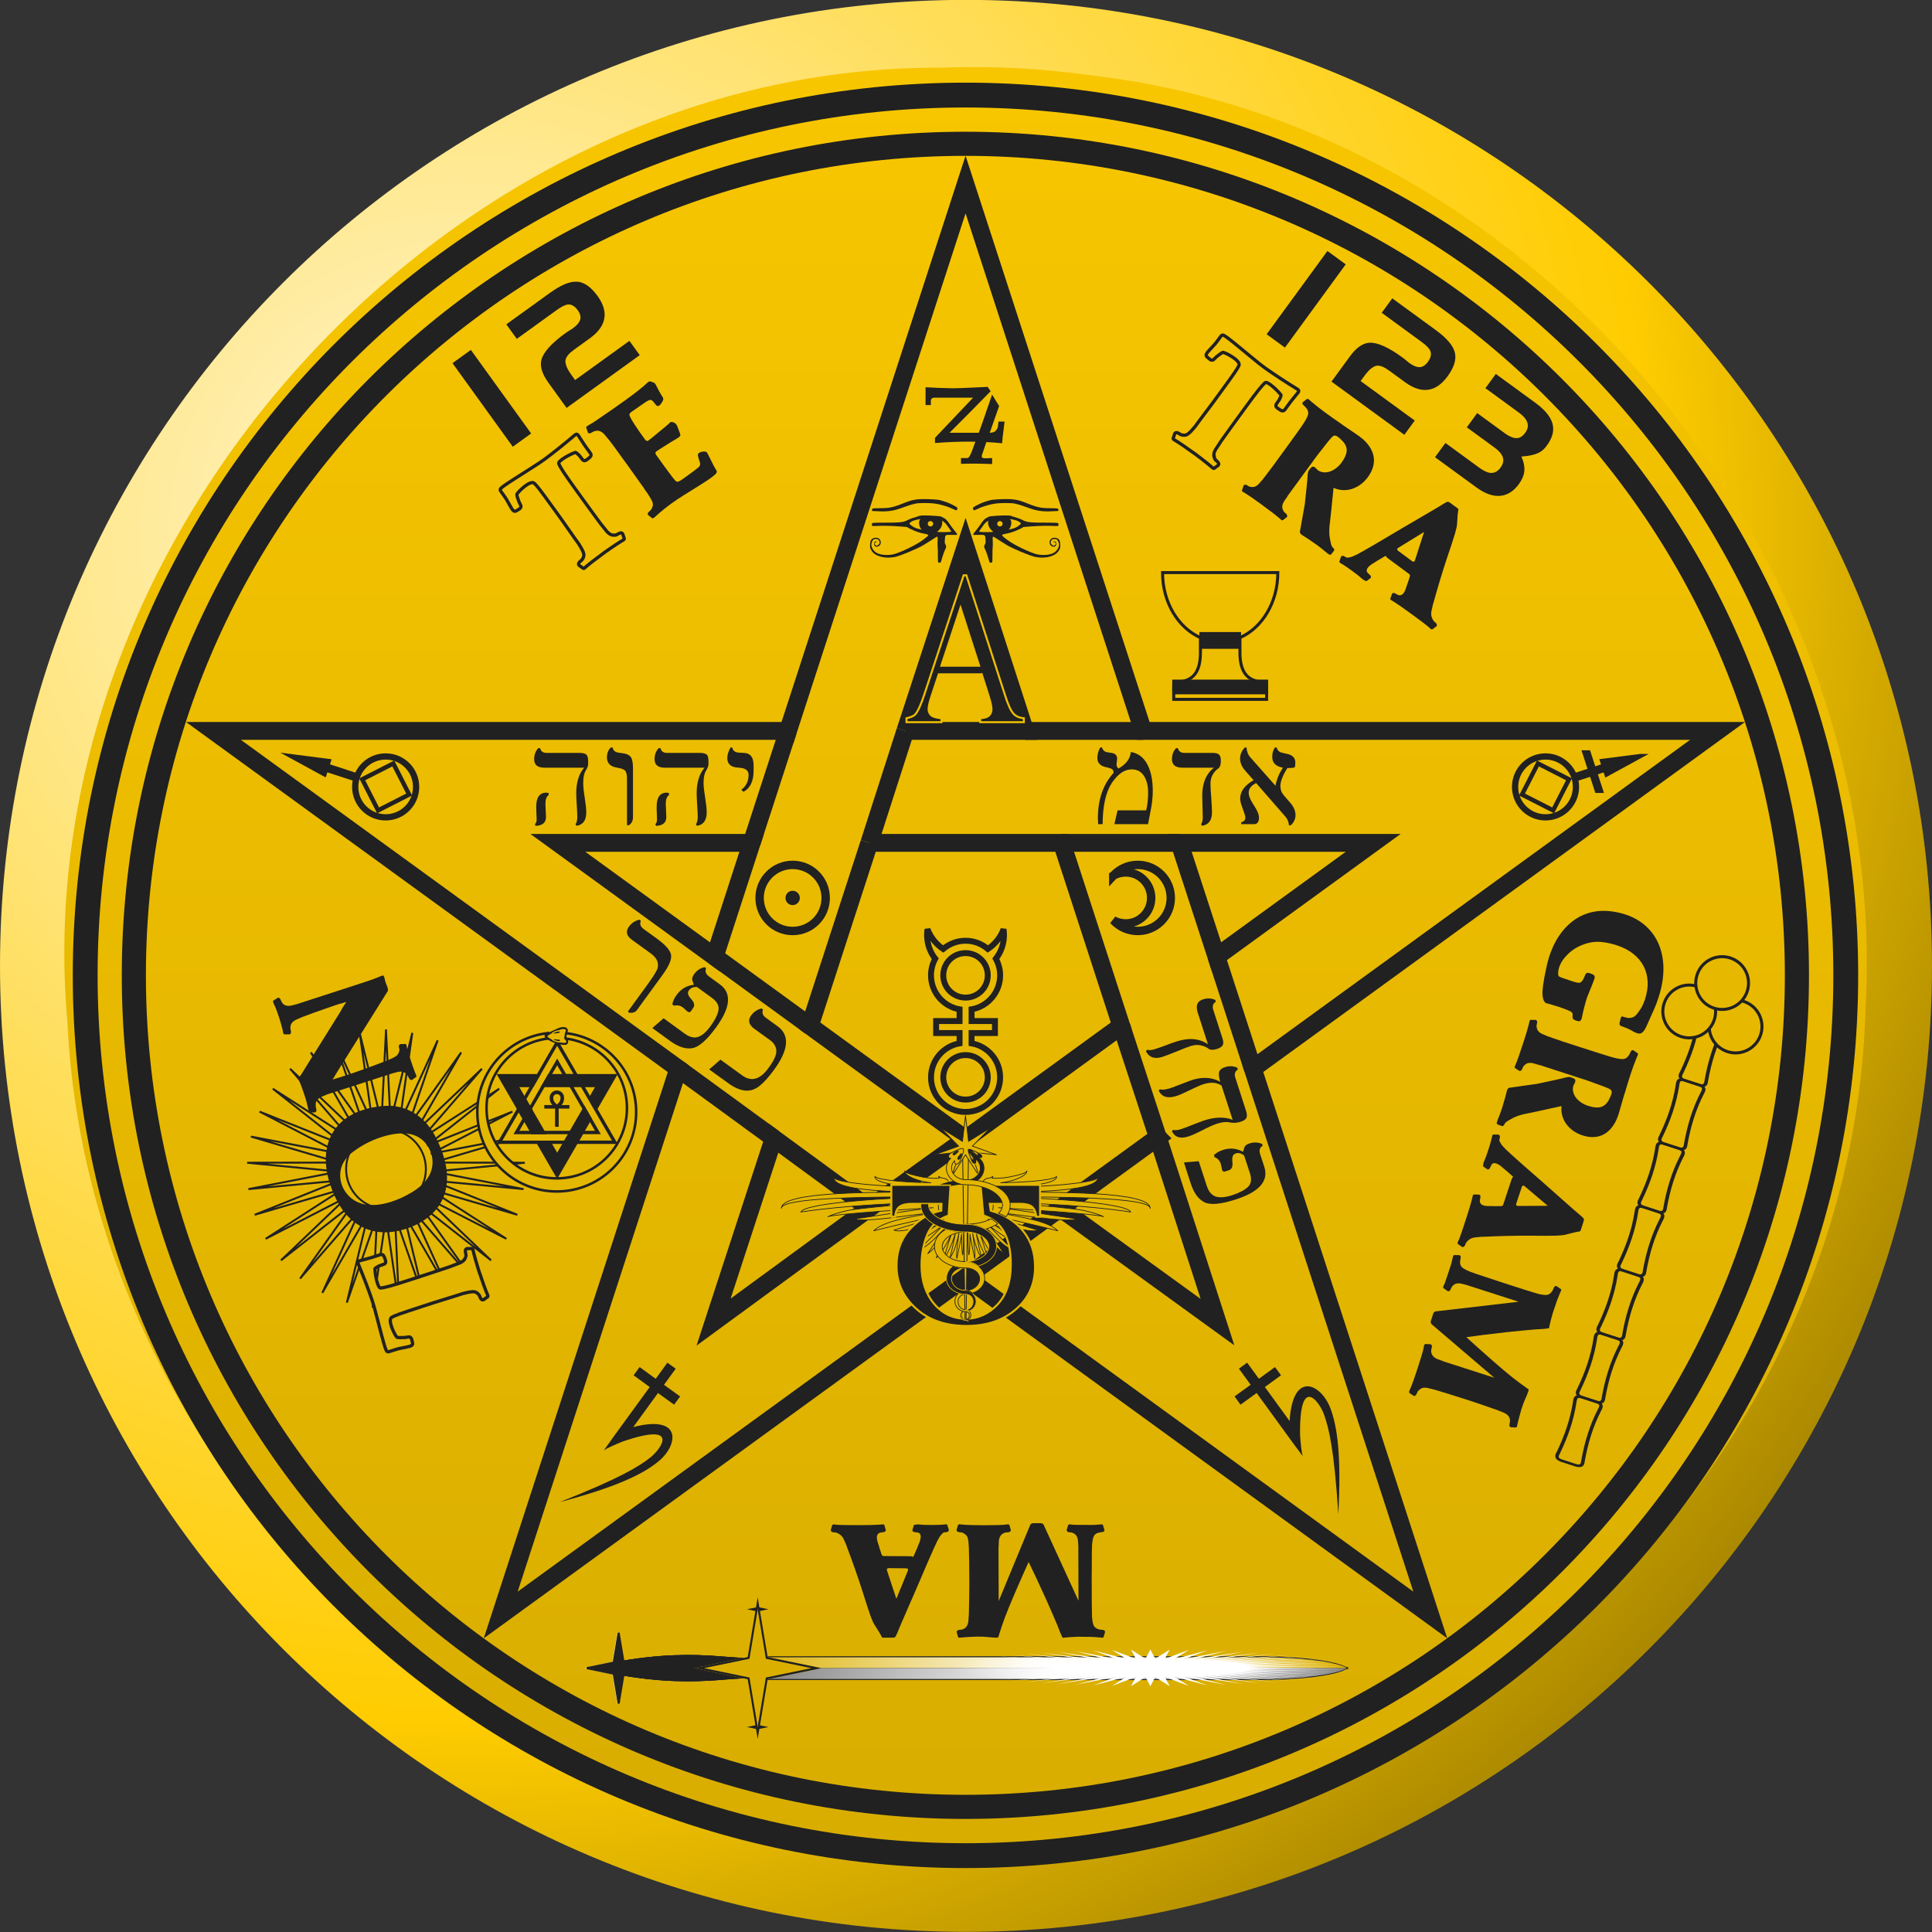 <?xml version="1.0" encoding="UTF-8"?>
<svg width="1920" height="1920" clip-rule="evenodd" fill-rule="evenodd" image-rendering="optimizeQuality" shape-rendering="geometricPrecision" text-rendering="geometricPrecision" version="1.1" viewBox="0 0 54187 54187" xml:space="preserve" xmlns="http://www.w3.org/2000/svg" xmlns:xlink="http://www.w3.org/1999/xlink">
 <rect x="0" y="0" width="54187" height="54187" fill="#333333" stroke="none"/>
 <defs>
  <style type="text/css">
    .fil0 {fill:url(#b)}
    .fil1 {fill:url(#a);fill-rule:nonzero}
  </style>
  <radialGradient id="b" cx="14286" cy="10789" r="13726" gradientTransform="matrix(.109 22.087 -30.965 .153 816470 10554)" gradientUnits="userSpaceOnUse">
   <stop stop-color="#BDA146" offset="0"/>
   <stop stop-color="#664705" offset="1"/>
  </radialGradient>
  <radialGradient id="a" cx="14566" cy="10189" r="14006" gradientTransform="matrix(.008 .853 -1.121 .011 6283 -25628)" gradientUnits="userSpaceOnUse">
   <stop stop-color="#E6C968" offset="0"/>
   <stop stop-color="#A78936" offset=".4"/>
   <stop stop-color="#694905" offset="1"/>
  </radialGradient>
 <style type="text/css">  .fil0 {fill:#630F0F} .fil2 {fill:#DAA53B} .fil1 {fill:#DAA53B;fill-rule:nonzero}  </style><style type="text/css">  .fil0 {fill:#630F0F} .fil2 {fill:#DAA53B} .fil1 {fill:#DAA53B;fill-rule:nonzero}  </style><style type="text/css">.fil0 {fill:#36302F}</style><style type="text/css">.fil0 {fill:#36302F}</style><clipPath id="l"><path d="m72.836 387.56c0-10.145 7.461-7.231 7.461-9.094v-3.965h-25.965v3.965c0 1.863 7.461-1.051 7.461 9.094v4.195c-6.18 2.707-10.594 9.828-10.594 18.184h32.231c0-8.356-4.414-15.477-10.594-18.184v-4.195z"/></clipPath><clipPath id="k"><path d="m0 0h792v1224h-792v-1224z"/></clipPath><clipPath id="j"><path d="m61.793 392.89h11.043v-4.195h-11.043v4.195z"/></clipPath><clipPath id="i"><path d="m0 0h792v1224h-792v-1224z"/></clipPath><clipPath id="h"><path d="m54.332 379.6h25.965v-3.961h-25.965v3.961z"/></clipPath><clipPath id="g"><path d="m0 0h792v1224h-792v-1224z"/></clipPath><clipPath id="x"><path d="m478.94 411.09c21.289 4.062 28.602-0.965 33.668 2.082v-6.578c-5.066 3.047-12.379-1.985-33.668 2.082l1.305 1.207-1.305 1.207z"/></clipPath><clipPath id="w"><path d="m0 0h792v1224h-792v-1224z"/></clipPath><clipPath id="v"><path d="m508.3 397.02 1.851 0.379-1.676 10.063-11.75 2.418 11.75 2.418 1.676 10.062-1.851 0.383 1.984 0.406 0.367 2.203 0.367-2.203 1.985-0.406-1.852-0.383 1.676-10.062 11.75-2.418-11.75-2.418-1.676-10.063 1.852-0.379-1.985-0.41-0.367-2.203-0.367 2.203-1.984 0.41z"/></clipPath><clipPath id="u"><path d="m0 0h792v1224h-792v-1224z"/></clipPath><clipPath id="t"><path d="m479.15 411.09c21.289 4.062 28.606-0.965 33.672 2.082v-6.578c-5.066 3.047-12.383-1.985-33.672 2.082l1.305 1.207-1.305 1.207z"/></clipPath><clipPath id="s"><path d="m0 0h792v1224h-792v-1224z"/></clipPath><clipPath id="r"><path d="m622.98 412.25c14.101-0.387 16.582-2.367 16.582-2.367h-129.54v2.367h112.96z"/></clipPath><clipPath id="q"><path d="m0 0h792v1224h-792v-1224z"/></clipPath><clipPath id="p"><path d="m622.98 407.51c14.101 0.386 16.582 2.371 16.582 2.371h-129.54v-2.371h112.96z"/></clipPath><clipPath id="o"><path d="m0 0h792v1224h-792v-1224z"/></clipPath><clipPath id="n"><path d="m508.52 397.02 1.851 0.379-1.68 10.063-11.75 2.418 11.75 2.418 1.68 10.062-1.851 0.383 1.98 0.406 0.371 2.203 0.367-2.203 1.981-0.406-1.852-0.383 1.68-10.062 11.75-2.418-11.75-2.418-1.68-10.063 1.852-0.379-1.981-0.41-0.367-2.203-0.371 2.203-1.98 0.41z"/></clipPath><clipPath id="m"><path d="m0 0h792v1224h-792v-1224z"/></clipPath><radialGradient id="d" cx="573.53" cy="-813.73" r="64.77" gradientTransform="matrix(1 0 0 .261 0 -600.56)" gradientUnits="userSpaceOnUse"><stop stop-color="#fff" offset="0"/><stop stop-color="#dcb000" offset="1"/></radialGradient><radialGradient id="c" cx="573.15" cy="-824.74" r="64.77" gradientTransform="matrix(1.772 .01 -.003 .463 -442.9 -440.05)" gradientUnits="userSpaceOnUse"><stop stop-color="#fff" offset="0"/><stop stop-color="#212121" offset="1"/></radialGradient><linearGradient id="f" x1="57.5" x2="57.5" y1="1197.7" y2="911.21" gradientUnits="userSpaceOnUse"><stop stop-color="#a80" offset="0"/><stop stop-color="#fc0" offset="1"/></linearGradient><radialGradient id="e" cx="35.187" cy="38.898" r="57.627" gradientTransform="matrix(1.688,0,0,1.688,-24.207,-26.76)" gradientUnits="userSpaceOnUse"><stop stop-color="#fff6d5" offset="0"/><stop stop-color="#fc0" offset=".727"/><stop stop-color="#a80" offset="1"/></radialGradient></defs>
  
  
<g transform="matrix(470.15 0 0 470.15 -3495.9 -437837)"><path transform="translate(0,924.36)" d="m122.69 64.531c0 31.826-25.8 57.627-57.627 57.627-31.826 0-57.627-25.8-57.627-57.627 0-31.826 25.8-57.627 57.627-57.627 31.826 0 57.627 25.8 57.627 57.627z" fill="url(#e)"/><path d="m63.625 935.31c-29.189-0.182-54.784 27.753-52.168 56.936 1.311 27.594 26.517 51.287 54.23 50.376 27.389-0.031 52.191-23.415 53.031-50.969 1.576-26.839-19.169-52.728-46.094-55.875-2.982-0.415-5.991-0.592-9-0.469z" fill="url(#f)"/></g><g transform="matrix(98.981 0 0 -98.981 -14066 120150)"/><g transform="matrix(69.99 -69.99 -69.99 -69.99 63790 121999)"/><g transform="matrix(1.034 0 0 1.034 -925.42 -291.37)"><g transform="matrix(.995 0 0 .995 126.61 -219.73)"><g transform="matrix(98.981 0 0 -98.981 -114851 117701)" fill="none" stroke="#212121"><path d="m1191.6 915.42c0 133.88 108.55 242.43 242.46 242.43 133.88 0 242.43-108.55 242.43-242.43 0-133.91-108.55-242.46-242.43-242.46-133.91 0-242.46 108.55-242.46 242.46z" stroke-width="6.84px"/><path d="m1205 915.42c0 126.47 102.54 229.01 229.03 229.01 126.47 0 229.01-102.54 229.01-229.01 0-126.49-102.54-229.03-229.01-229.03-126.49 0-229.03 102.54-229.03 229.03z" stroke-width="6.644"/></g><g transform="matrix(40.12 0 0 -40.12 -18044 64998)"><path d="m731.27 907.41-3.054-62.34-14.817 60.639 8.791-61.787-26.006 56.725 20.309-59-36.273 50.782 31.129-54.102-45.249 42.995 40.802-47.237-52.544 33.67 48.999-38.65-57.975 23.096 55.413-28.67-61.295 11.702 59.86-17.665-62.422-0.102 62.135-6.025-61.274-11.906 62.135 5.84-57.893-23.28 59.901 17.481-52.442-33.814 55.516 28.506-45.105-43.138 49.122 38.506-36.129-50.884 40.945 47.093-25.842-56.807 31.293 53.999-14.632-60.66 20.514 58.938-2.889-62.34 8.976 61.746 8.976-61.746-2.869 62.34 20.514-58.938-14.632 60.66 31.293-53.999-25.842 56.807 40.945-47.093-36.129 50.884 49.122-38.506-45.105 43.138 55.516-28.506-52.442 33.814 59.901-17.481-57.893 23.28 62.135-5.84-61.274 11.906 62.115 6.025-62.401 0.102 59.86 17.665-61.315-11.702 55.434 28.67-57.975-23.096 48.999 38.65-52.544-33.67 40.781 47.237-45.228-42.995 31.129 54.102-36.293-50.782 20.329 59-26.006-56.725 8.771 61.787-14.796-60.639-3.074 62.34zm0-67.115c14.968 0 27.112-12.144 27.112-27.112 0-14.968-12.144-27.092-27.112-27.092-14.968 0-27.092 12.123-27.092 27.092 0 14.968 12.124 27.112 27.092 27.112z" color="#000000" fill="none" stroke="#212121" stroke-width="1.312"/></g><g transform="matrix(98.981 0 0 -98.981 -14066 120150)"><g transform="matrix(.811 .585 -.585 .811 1371.6 -18.239)"><g transform="matrix(.564 0 0 .564 311.35 654.69)"><g transform="matrix(1 0 0 -1 -816.06 -286.98)"><path d="m-129.5-1770.4c0.342 0.318 0.77 0.477 1.283 0.477l0.953 0.147c0.904 0.122 1.357 0.501 1.357 1.137l-0.733 2.383c-4e-5 0.122-0.159 0.22-0.477 0.293h-0.22-0.073l-1.797-0.147c-0.538-0.049-1.204-0.085-1.998-0.11-0.794-0.024-1.846-0.061-3.153-0.11-1.308-0.049-2.487-0.073-3.538-0.073-1.222 0-3.936 0.049-8.14 0.147-0.611 0-1.552 0.049-2.823 0.147l-1.833 0.147h-0.073-0.22l-0.22-0.073c-0.147-0.073-0.22-0.147-0.22-0.22l-0.77-2.383c-1e-5 -0.635 0.452-1.014 1.357-1.137l0.99-0.073c0.147-0.049 0.269-0.079 0.367-0.092 0.098-0.012 0.196-0.031 0.293-0.055 1.051-0.391 1.766-0.984 2.145-1.778 0.379-0.794 0.642-2.328 0.788-4.602 0.024-0.196 0.043-0.373 0.055-0.532 0.012-0.159 0.018-0.336 0.018-0.532v-1.503-1.87l0.147-11.11v-6.087c-2e-5 -5.818-0.031-9.772-0.092-11.862s-0.214-3.526-0.458-4.308c-1.114-2.104-8.613-0.945-9.918-0.33-0.232 0.244-0.471 0.758-0.715 1.54l-0.44 1.503-0.147 0.44-0.293 1.687-0.073 0.293c-1e-5 0.098-6e-3 0.171-0.018 0.22-0.012 0.049-0.031 0.098-0.055 0.147-0.318 0.489-0.746 0.733-1.283 0.733-1.393 0-2.267-0.11-2.622-0.33-0.354-0.22-0.532-0.782-0.532-1.687-1e-5 -0.391 0.196-2.212 0.587-5.463 0.049-0.709 0.073-2.31 0.073-4.803 0-0.489 0.147-0.825 0.44-1.008 0.293-0.183 1.051-0.275 2.273-0.275 0.342 1e-4 1.149 0.018 2.42 0.055 1.271 0.037 2.689 0.104 4.253 0.202 1.564 0.098 3.514 0.214 5.848 0.348 2.334 0.135 4.895 0.275 7.682 0.422 0.758 0.049 1.98 0.073 3.667 0.073 5.72-0.098 11.978-0.415 18.773-0.953 0.513 1e-4 0.825 0.043 0.935 0.128 0.11 0.086 0.226 0.336 0.348 0.752v0.073l-0.293 5.94v4.657c-5e-5 0.66-0.214 1.1-0.642 1.32-0.428 0.22-1.216 0.33-2.365 0.33-0.709-0.024-1.179-0.104-1.412-0.238-0.232-0.134-0.409-0.422-0.532-0.862l-0.073-1.98v-0.733c-0.196-1.247-0.434-2.041-0.715-2.383-2.632-0.81-9.252-1.634-9.753-0.348-0.257 0.892-0.434 2.493-0.532 4.803-0.098 2.31-0.147 5.897-0.147 10.762-3e-5 1.76-3e-5 3.373 0 4.84-3e-5 1.467 6e-3 3.752 0.018 6.857 0.012 3.104 0.03 5.537 0.055 7.297-3e-5 1.149 0.037 2.053 0.11 2.713l0.147 3.227c0.147 1.882 0.819 3.153 2.017 3.813z" fill="#f0c000" stroke="#212121" stroke-width="1.6"/><path d="m-109.51-1817.6c-0.831-0.049-1.247-0.391-1.247-1.027l0.733-2.42c0-0.147 0.049-0.22 0.147-0.22l0.293-0.073 0.183-0.073h0.147l1.797 0.147c1.1 0.147 2.224 0.22 3.373 0.22 6.625 0.196 12.43 0.293 17.417 0.293 6.184 1e-4 10.646-0.196 13.383-0.587l0.953-0.073c0.611 1e-4 1.161 0.477 1.65 1.43 0.098 0.098 0.196 0.244 0.293 0.44l0.11 0.293c0.049 0.049 0.073 0.122 0.073 0.22v0.147 0.33 0.367l-0.477 3.227c-0.171 1.296-0.293 2.591-0.367 3.887-4e-5 0.171-0.024 0.281-0.073 0.33-0.098 0.269-0.251 0.483-0.458 0.642-0.208 0.159-0.483 0.312-0.825 0.458-0.929 0.464-1.699 0.697-2.31 0.697-0.807 1e-4 -1.21-0.428-1.21-1.283l-0.073-1.137v-0.513l-0.073-0.66c-0.049-0.758-0.464-1.24-1.247-1.448-0.782-0.208-2.616-0.312-5.5-0.312l-5.28-0.073c-0.416 0.049-0.727 0.159-0.935 0.33-0.208 0.171-0.361 0.471-0.458 0.898-0.098 0.428-0.208 1.253-0.33 2.475-0.025 0.147-0.043 0.354-0.055 0.623-0.012 0.269-0.025 0.544-0.037 0.825-0.012 0.281-0.031 0.495-0.055 0.642l-0.147 4.95v4.07c-2e-5 0.831 0.293 1.283 0.88 1.357h0.257l2.163-0.073 6.16-0.403 1.503-0.073 2.713-0.22 0.733-0.147 0.587-0.073c0.464 0.171 0.892 0.55 1.283 1.137 0.269 0.44 0.403 1.063 0.403 1.87l-0.477 1.943c-0.44 1.711-0.752 2.713-0.935 3.007-0.183 0.293-0.617 0.44-1.302 0.44l-1.503-0.073-1.43-0.147-1.797-0.147-5.94-0.367-2.017-0.073h-0.22c-0.709 1e-4 -1.063 0.452-1.063 1.357v6.307l0.073 6.38c0.024 0.831 0.061 1.607 0.11 2.328s0.177 1.21 0.385 1.467c0.208 0.257 0.605 0.428 1.192 0.513 0.587 0.086 1.405 0.128 2.457 0.128h2.823c3.569 0 5.714-0.061 6.435-0.183 0.721-0.122 1.265-0.538 1.632-1.247v-0.073l0.66-1.943 0.147-0.403 0.367-0.953c0.293-0.611 0.697-0.917 1.21-0.917 0.587 0 1.393 0.281 2.42 0.843 0.489 0.416 0.758 0.733 0.807 0.953l0.073 0.22v0.55c-4.1e-5 0.098-0.244 1.625-0.733 4.583-0.293 1.418-0.501 3.019-0.623 4.803-4e-5 0.464-0.293 0.807-0.88 1.027-0.587 0.22-1.772 0.33-3.557 0.33-2.298 0-7.627-0.306-15.987-0.917-2.151-0.147-4.327-0.22-6.527-0.22-3.471 0-6.673 0.171-9.607 0.513l-1.577 0.147h-0.293l-0.22-0.073-0.257-0.073c-0.073 0-0.147-0.073-0.22-0.22l-0.66-2.383c0-0.66 0.428-1.014 1.283-1.063l0.953-0.147c0.66-0.098 1.137-0.281 1.43-0.55 0.782-0.416 1.32-1.002 1.613-1.76 0.293-0.758 0.489-2.139 0.587-4.143 0.049-0.269 0.073-0.648 0.073-1.137v-1.723l0.073-1.43 0.073-13.053c0-6.404-0.012-10.658-0.037-12.76-0.024-2.102-0.086-3.581-0.183-4.437l-0.147-2.127c-0.244-2.298-1.247-3.691-3.007-4.18-0.293-0.122-0.526-0.183-0.697-0.183z" fill="#212121"/></g><path d="m-949.56 1547.5h-11.06v50.316h11.06z" fill="#212121"/><path d="m-884.18 1547.5h-44.035v15.19c0 5.325 1.274 9.023 3.823 11.094 3.004 2.435 8.75 3.652 17.239 3.652 0.523 0 0.944-0.011 1.263-0.034 1.616-0.114 2.549-0.171 2.799-0.171 2.776 0 4.722 0.558 5.837 1.673 0.91 0.91 1.365 2.242 1.365 3.994-3e-5 2.571-0.762 4.301-2.287 5.189-1.138 0.66-3.118 0.99-5.94 0.99h-24.1v8.739h26.387c6.577-1e-4 11.197-1.115 13.859-3.345 2.663-2.23 3.994-6.065 3.994-11.504-5e-5 -4.21-0.979-7.521-2.936-9.934-2.503-3.072-6.566-4.608-12.187-4.608h-9.524c-3.118-1e-4 -5.223-0.546-6.315-1.639-1.297-1.297-1.946-3.835-1.946-7.612v-3.072h32.702z" fill="#212121"/></g></g><g transform="matrix(.808 -.59 .59 .808 -428.22 -69.198)"><g transform="matrix(.564 0 0 .564 520 632.2)"><g transform="translate(-663.86 -127.07)"><g transform="scale(1,-1)" fill="#212121"><path d="m-135.73-1654.9c-0.831-0.049-1.247-0.391-1.247-1.027l0.733-2.42c0-0.147 0.049-0.22 0.147-0.22l0.293-0.073 0.183-0.073h0.147l1.797 0.147c2.689 0.196 5.366 0.293 8.03 0.293h1.852c0.55 0 1.381-0.01 2.493-0.018 1.112-0.012 1.986-0.031 2.622-0.055 0.758-0.024 1.454-0.043 2.09-0.055 0.636-0.012 1.467-0.018 2.493-0.018l6.527-0.22 2.64-0.073c3.202 0 5.952 0.544 8.25 1.632 2.298 1.088 4.027 2.652 5.188 4.693 1.161 2.041 1.742 4.467 1.742 7.278-4.7e-5 1.858-0.269 3.587-0.807 5.188-0.538 1.601-1.271 3.013-2.2 4.235-0.929 1.222-2.035 2.237-3.318 3.043-1.283 0.807-2.658 1.357-4.125 1.65l3.447 5.903 0.99 1.65 3.997 6.93 0.88 1.577c1.198 2.004 2.42 3.606 3.667 4.803 1.344 1.271 2.224 2.059 2.64 2.365 0.415 0.306 0.917 0.495 1.503 0.568 0.684 0.122 1.063 0.342 1.137 0.66v0.147 1.283c-0.025 0.831-0.122 1.326-0.293 1.485-0.171 0.159-0.672 0.238-1.503 0.238-2.224-0.196-4.376-0.293-6.453-0.293-0.929 0-2.738 0.049-5.427 0.147-0.293 0.024-0.587 0.043-0.88 0.055-0.293 0.012-0.587 0.03-0.88 0.055-0.293 0.024-0.587 0.043-0.88 0.055-0.293 0.012-0.587 0.031-0.88 0.055-0.782 0-1.332-0.196-1.65-0.587l-6.087-12.467c-0.342-0.66-1.87-3.288-4.583-7.883l-1.137-1.943-1.21-1.907-0.367-0.587-0.513-0.99c-0.147-0.293-0.22-0.562-0.22-0.807l-0.073-0.22v-0.477-0.22l0.073-0.66c-2e-5 -0.538 0.104-0.935 0.312-1.192 0.208-0.257 0.581-0.409 1.118-0.458 0.293 1e-4 0.941 0.098 1.943 0.293 1.198 0 2.341-0.379 3.428-1.137 1.088-0.758 1.974-1.87 2.658-3.337 0.684-1.467 1.063-3.153 1.137-5.06-3e-5 -3.08-0.519-5.311-1.558-6.692-1.039-1.381-2.683-2.206-4.932-2.475-0.953-0.147-1.748-0.22-2.383-0.22-1.051 0-1.711 0.293-1.98 0.88-0.269 0.587-0.44 1.87-0.513 3.85l-0.293 8.543v24.273l0.073 0.587 0.073 2.64c0.122 1.907 0.794 3.178 2.017 3.813 0.416 0.293 0.868 0.477 1.357 0.55l0.99 0.073c0.856 0.122 1.283 0.501 1.283 1.137l-0.697 2.383c-0.025 0.024-0.055 0.055-0.092 0.092s-0.08 0.079-0.128 0.128l-0.22 0.073h-0.22-0.147l-1.797-0.147c-1.222-0.098-2.176-0.147-2.86-0.147-2.005-0.049-4.657-0.073-7.957-0.073-4.302 0-7.211 0.073-8.727 0.22l-1.797 0.147h-0.147-0.147c-0.293-0.073-0.44-0.171-0.44-0.293l-0.77-2.383c0-0.636 0.452-1.014 1.357-1.137l0.99-0.073c0.464-0.098 0.88-0.281 1.247-0.55 1.198-0.636 1.858-1.907 1.98-3.813l0.22-2.31v-0.917l0.073-1.797v-1.43l0.073-3.593v-9.643c-1e-5 -9.582-0.073-15.29-0.22-17.123-0.147-2.151-0.44-3.642-0.88-4.473-0.44-0.831-1.247-1.406-2.42-1.723-0.367-0.122-0.623-0.183-0.77-0.183z"/><path d="m-76.672-1603.6-0.77-2.383c3e-6 -0.636 0.428-1.014 1.283-1.137l1.063-0.073c0.318-0.098 0.77-0.477 1.357-1.137 0.489-0.489 1.161-1.565 2.017-3.227l0.99-2.163 0.513-1.063 2.787-6.307 5.903-13.75 7.297-16.757 0.44-1.027c0.513-1.247 1.008-2.445 1.485-3.593 0.477-1.149 0.837-1.839 1.082-2.072 0.244-0.232 0.599-0.348 1.063-0.348h4.437c0.44 0 0.758 0.049 0.953 0.147v0.073l0.513 0.99c0.171 0.416 1.259 2.188 3.263 5.317 0.513 0.831 1.137 2.255 1.87 4.272 0.733 2.017 2.102 6.227 4.107 12.632 2.2 6.796 4.583 13.579 7.15 20.35l0.44 1.283 0.843 1.943c0.611 1.589 1.357 2.689 2.237 3.3 0.929 0.636 1.687 0.99 2.273 1.063l0.953 0.073c0.904 0.122 1.357 0.501 1.357 1.137l-0.733 2.383c-5.4e-5 0.122-0.159 0.22-0.477 0.293-0.049 0.049-0.122 0.073-0.22 0.073l-1.87-0.22c-1.149-0.098-4.559-0.147-10.23-0.147-5.036 0-8.384 0.073-10.047 0.22l-1.797 0.147h-0.073-0.22c-0.318-0.073-0.477-0.171-0.477-0.293l-0.733-2.457c-2.8e-5 -0.66 0.452-1.014 1.357-1.063l0.953-0.147c0.636-0.049 1.137-0.293 1.503-0.733 0.367-0.44 0.55-1.002 0.55-1.687-3.2e-5 -0.635-0.098-1.283-0.293-1.943l-0.77-2.42-0.22-0.807-0.99-3.007c-0.147-0.415-0.312-0.672-0.495-0.77-0.183-0.098-0.568-0.147-1.155-0.147l-12.76-0.073-1.063-0.293c-0.098 0-0.342 0.501-0.733 1.503l-1.21 2.787-0.147 0.44-1.137 2.787c-0.293 0.904-0.44 1.65-0.44 2.237-1.1e-5 1.344 0.574 2.053 1.723 2.127l0.99 0.147c0.904 0.049 1.357 0.403 1.357 1.063l-0.77 2.457-1.283 0.22h-0.147l-0.293 0.073-1.943-0.147c-0.709-0.098-2.408-0.147-5.097-0.147-2.005 0-3.667 0.049-4.987 0.147l-1.87 0.147h-0.073-0.147l-0.293-0.073c-0.098-0.098-0.147-0.171-0.147-0.22zm19.287-22.44c-0.098 0.196-0.147 0.416-0.147 0.66 0.073 0.416 0.379 0.623 0.917 0.623l8.543 0.073c0.538 0 0.843-0.232 0.917-0.697-2.7e-5 -0.049-0.049-0.269-0.147-0.66l-4.51-13.603z"/></g><path d="m-155.72 1608.5c0.342-0.318 0.77-0.477 1.283-0.477l0.953-0.147c0.904-0.122 1.357-0.501 1.357-1.137l-0.733-2.383c-4e-5 -0.122-0.159-0.22-0.477-0.293h-0.22-0.073l-1.797 0.147c-0.538 0.049-1.204 0.085-1.998 0.11-0.794 0.024-1.846 0.061-3.153 0.11-1.308 0.049-2.487 0.073-3.538 0.073-1.222 0-3.936-0.049-8.14-0.147-0.611 0-1.552-0.049-2.823-0.147l-1.833-0.147h-0.073-0.22l-0.22 0.073c-0.147 0.073-0.22 0.147-0.22 0.22l-0.77 2.383c-1e-5 0.635 0.452 1.014 1.357 1.137l0.99 0.073c0.147 0.049 0.269 0.079 0.367 0.092 0.098 0.012 0.196 0.031 0.293 0.055 1.051 0.391 1.766 0.984 2.145 1.778 0.379 0.794 0.642 2.328 0.788 4.602 0.024 0.196 0.043 0.373 0.055 0.532 0.012 0.159 0.018 0.336 0.018 0.532v1.503 1.87l0.147 11.11v6.087c-2e-5 5.818-0.031 9.772-0.092 11.862s-0.214 3.526-0.458 4.308c-1.114 2.104-8.613 0.945-9.918 0.33-0.232-0.244-0.471-0.758-0.715-1.54l-0.44-1.503-0.147-0.44-0.293-1.687-0.073-0.293c-1e-5 -0.098-6e-3 -0.171-0.018-0.22-0.012-0.049-0.031-0.098-0.055-0.147-0.318-0.489-0.746-0.733-1.283-0.733-1.393 0-2.267 0.11-2.622 0.33-0.354 0.22-0.532 0.782-0.532 1.687-1e-5 0.391 0.196 2.212 0.587 5.463 0.049 0.709 0.073 2.31 0.073 4.803 0 0.489 0.147 0.825 0.44 1.008 0.293 0.183 1.051 0.275 2.273 0.275 0.342-1e-4 1.149-0.018 2.42-0.055 1.271-0.037 2.689-0.104 4.253-0.202 1.564-0.098 3.514-0.214 5.848-0.348 2.334-0.135 4.895-0.275 7.682-0.422 0.758-0.049 1.98-0.073 3.667-0.073 5.72 0.098 11.978 0.415 18.773 0.953 0.513-1e-4 0.825-0.043 0.935-0.128 0.11-0.086 0.226-0.336 0.348-0.752v-0.073l-0.293-5.94v-4.657c-5e-5 -0.66-0.214-1.1-0.642-1.32-0.428-0.22-1.216-0.33-2.365-0.33-0.709 0.024-1.179 0.104-1.412 0.238-0.232 0.134-0.409 0.422-0.532 0.862l-0.073 1.98v0.733c-0.196 1.247-0.434 2.041-0.715 2.383-2.632 0.81-9.252 1.634-9.753 0.348-0.257-0.892-0.434-2.493-0.532-4.803-0.098-2.31-0.147-5.897-0.147-10.762-3e-5 -1.76-3e-5 -3.373 0-4.84-3e-5 -1.467 6e-3 -3.752 0.018-6.857 0.012-3.104 0.03-5.537 0.055-7.297-3e-5 -1.149 0.037-2.053 0.11-2.713l0.147-3.227c0.147-1.882 0.819-3.153 2.017-3.813z" fill="#f1c100" stroke="#212121" stroke-width="1.6"/></g><path d="m-823.58 1545.2h-11.06v50.316h11.06z" fill="#212121"/><path d="m-751.41 1545.2h-44.035v15.19c-1e-5 5.325 1.274 9.023 3.823 11.094 3.004 2.435 8.75 3.652 17.239 3.652 0.523 0 0.944-0.011 1.263-0.034 1.616-0.114 2.549-0.171 2.799-0.171 2.776 0 4.722 0.557 5.837 1.673 0.91 0.91 1.365 2.241 1.365 3.994-3e-5 2.571-0.762 4.301-2.287 5.189-1.138 0.66-3.118 0.99-5.94 0.99h-24.1v8.739h26.387c6.577-1e-4 11.197-1.115 13.859-3.345 2.663-2.23 3.994-6.065 3.994-11.504-4e-5 -4.21-0.979-7.521-2.936-9.934-2.503-3.072-6.566-4.608-12.187-4.608h-9.524c-3.118 0-5.223-0.546-6.315-1.639-1.297-1.297-1.946-3.835-1.946-7.612v-3.072h32.702z" fill="#212121"/><path d="m-707.74 1545.2h-25.124v8.602h20.618c2.594 0 4.54 0.41 5.837 1.229 1.57 1.001 2.355 2.651 2.355 4.95-3e-5 2.003-0.592 3.493-1.775 4.472-1.343 1.115-3.482 1.673-6.418 1.673h-16.692v8.602h16.419c3.209 0 5.45 0.603 6.725 1.809 0.979 0.933 1.468 2.333 1.468 4.199-3e-5 4.119-2.731 6.179-8.193 6.179h-20.345v8.602h23.998c6.418-1e-4 10.958-1.388 13.62-4.165 2.071-2.162 3.106-5.303 3.106-9.421-4e-5 -1.752-0.262-3.22-0.785-4.404-1.001-2.276-3.027-4.677-6.076-7.203 2.549-1.479 4.369-3.186 5.462-5.12 0.979-1.752 1.468-3.914 1.468-6.486-4e-5 -4.119-1.206-7.339-3.618-9.66-2.685-2.572-6.702-3.857-12.05-3.857z" fill="#212121"/></g></g><g transform="matrix(-.309 -.951 .951 -.309 -714.83 1569.4)"><g transform="matrix(.564 0 0 -.564 308.87 596.8)" fill="#212121"><path d="m-197.55-1468c0.904-0.196 1.522-0.379 1.852-0.55 0.33-0.171 0.544-0.422 0.642-0.752 0.098-0.33 0.147-0.825 0.147-1.485l0.073-5.427c-4e-5 -1.833-0.147-3.007-0.44-3.52-0.293-0.513-1.051-0.892-2.273-1.137-0.122-0.024-0.238-0.043-0.348-0.055-0.11-0.012-0.251-0.018-0.422-0.018l-1.1-0.147h-0.477c-0.807-0.073-1.247-0.599-1.32-1.577-3e-5 -1.296 0.104-2.151 0.312-2.567 0.208-0.415 0.678-0.66 1.412-0.733 1.149 0 4.473 0.208 9.973 0.623 2.86 0 6.392-0.232 10.597-0.697 0.709 0 1.185 0.165 1.43 0.495 0.244 0.33 0.367 0.947 0.367 1.852l-0.147 0.953c-6e-5 0.513-0.281 0.868-0.843 1.063l-0.147 0.147-0.953 0.22c-0.66 0.147-1.082 0.538-1.265 1.173-0.183 0.636-0.312 2.029-0.385 4.18-6e-5 0.342-6e-3 0.636-0.018 0.88-0.012 0.244-0.031 0.526-0.055 0.843l0.073 4.107 0.073 2.053 0.073 0.587c-6e-5 1.222-1.094 2.286-3.282 3.19-2.188 0.904-6.411 1.662-12.668 2.273-2.2 0.269-4.241 0.403-6.123 0.403-5.451 0-10.285-0.862-14.502-2.585-4.217-1.723-7.651-4.155-10.303-7.297-2.652-3.141-4.455-6.863-5.408-11.165-0.587-2.664-0.88-5.292-0.88-7.883 0-5.427 1.332-10.261 3.997-14.502 2.664-4.241 6.539-7.553 11.623-9.937 5.084-2.383 11.11-3.575 18.077-3.575 2.151 1e-4 4.155 0.098 6.013 0.293 5.084 0.513 8.268 0.856 9.552 1.027 1.283 0.171 2.292 0.489 3.025 0.953 0.733 0.465 1.1 1.21 1.1 2.237-6e-5 0.978-0.208 2.359-0.623 4.143-0.098 0.465-0.196 1.833-0.293 4.107-6e-5 0.831-0.269 1.283-0.807 1.357l-0.293 0.147-1.21 0.073-1.063 0.11h-0.587c-0.293 0-0.483-0.085-0.568-0.257-0.086-0.171-0.128-0.464-0.128-0.88v-0.77c-5e-5 -0.367-0.049-0.868-0.147-1.503-0.367-1.222-0.904-2.114-1.613-2.677-0.709-0.562-1.943-1.063-3.703-1.503-1.1-0.44-2.554-0.697-4.363-0.77-0.269-0.024-0.513-0.043-0.733-0.055-0.22-0.012-0.501-0.018-0.843-0.018-3.153 0-6.001 0.477-8.543 1.43-2.542 0.953-4.724 2.341-6.545 4.162-1.821 1.821-3.227 4.052-4.217 6.692-0.99 2.64-1.485 5.61-1.485 8.91-2e-5 2.371 0.196 4.596 0.587 6.673 0.562 3.3 1.87 6.233 3.923 8.8 1.907 2.518 4.192 4.486 6.857 5.903 2.664 1.418 5.182 2.127 7.553 2.127 0.513 0 1.112-0.049 1.797-0.147z"/><path d="m-170.78-1513.8c-0.831-0.049-1.247-0.391-1.247-1.027l0.733-2.42c0-0.147 0.049-0.22 0.147-0.22l0.293-0.073 0.183-0.073h0.147l1.797 0.147c2.689 0.196 5.366 0.293 8.03 0.293 0.684 1e-4 1.302 1e-4 1.852 0 0.55 1e-4 1.381-0.01 2.493-0.018 1.112-0.012 1.986-0.03 2.622-0.055 0.758-0.024 1.454-0.043 2.09-0.055 0.636-0.012 1.467-0.018 2.493-0.018l6.527-0.22 2.64-0.073c3.202 1e-4 5.952 0.544 8.25 1.632 2.298 1.088 4.027 2.652 5.188 4.693 1.161 2.041 1.742 4.467 1.742 7.278-5e-5 1.858-0.269 3.587-0.807 5.188-0.538 1.601-1.271 3.013-2.2 4.235-0.929 1.222-2.035 2.237-3.318 3.043-1.283 0.807-2.658 1.357-4.125 1.65l3.447 5.903 0.99 1.65 3.997 6.93 0.88 1.577c1.198 2.005 2.42 3.606 3.667 4.803 1.344 1.271 2.224 2.059 2.64 2.365 0.416 0.305 0.917 0.495 1.503 0.568 0.684 0.122 1.063 0.342 1.137 0.66v0.147 1.283c-0.025 0.831-0.122 1.326-0.293 1.485-0.171 0.159-0.672 0.238-1.503 0.238-2.224-0.196-4.376-0.293-6.453-0.293-0.929 0-2.738 0.049-5.427 0.147-0.293 0.024-0.587 0.043-0.88 0.055-0.293 0.012-0.587 0.031-0.88 0.055-0.293 0.024-0.587 0.043-0.88 0.055-0.293 0.012-0.587 0.031-0.88 0.055-0.782 0-1.332-0.196-1.65-0.587l-6.087-12.467c-0.342-0.66-1.87-3.288-4.583-7.883l-1.137-1.943-1.21-1.907-0.367-0.587-0.513-0.99c-0.147-0.293-0.22-0.562-0.22-0.807l-0.073-0.22v-0.477-0.22l0.073-0.66c-2e-5 -0.538 0.104-0.935 0.312-1.192 0.208-0.257 0.581-0.409 1.118-0.458 0.293 0 0.941 0.098 1.943 0.293 1.198 1e-4 2.341-0.379 3.428-1.137 1.088-0.758 1.974-1.87 2.658-3.337 0.684-1.467 1.063-3.153 1.137-5.06-3e-5 -3.08-0.519-5.311-1.558-6.692-1.039-1.381-2.683-2.206-4.932-2.475-0.953-0.147-1.748-0.22-2.383-0.22-1.051 1e-4 -1.711 0.293-1.98 0.88-0.269 0.587-0.44 1.87-0.513 3.85l-0.293 8.543v24.274l0.073 0.587 0.073 2.64c0.122 1.907 0.794 3.178 2.017 3.813 0.416 0.293 0.868 0.477 1.357 0.55l0.99 0.073c0.856 0.122 1.283 0.501 1.283 1.137l-0.697 2.383c-0.025 0.024-0.055 0.055-0.092 0.092s-0.08 0.079-0.128 0.128l-0.22 0.073h-0.22-0.147l-1.797-0.147c-1.222-0.098-2.176-0.147-2.86-0.147-2.005-0.049-4.657-0.073-7.957-0.073-4.302 0-7.211 0.073-8.727 0.22l-1.797 0.147h-0.147-0.147c-0.293-0.073-0.44-0.171-0.44-0.293l-0.77-2.383c0-0.635 0.452-1.014 1.357-1.137l0.99-0.073c0.464-0.098 0.88-0.281 1.247-0.55 1.198-0.635 1.858-1.907 1.98-3.813l0.22-2.31v-0.917l0.073-1.797v-1.43l0.073-3.593v-9.643c-1e-5 -9.582-0.073-15.29-0.22-17.123-0.147-2.151-0.44-3.642-0.88-4.473-0.44-0.831-1.247-1.405-2.42-1.723-0.367-0.122-0.623-0.183-0.77-0.183z"/><path d="m-111.72-1462.5-0.77-2.383c0-0.635 0.428-1.014 1.283-1.137l1.063-0.073c0.318-0.098 0.77-0.477 1.357-1.137 0.489-0.489 1.161-1.564 2.017-3.227l0.99-2.163 0.513-1.063 2.787-6.307 5.903-13.75 7.297-16.757 0.44-1.027c0.513-1.247 1.008-2.444 1.485-3.593 0.477-1.149 0.837-1.839 1.082-2.072 0.244-0.232 0.599-0.348 1.063-0.348h4.437c0.44 1e-4 0.758 0.049 0.953 0.147v0.073l0.513 0.99c0.171 0.416 1.259 2.188 3.263 5.317 0.513 0.831 1.137 2.255 1.87 4.272 0.733 2.017 2.102 6.227 4.107 12.632 2.2 6.796 4.583 13.579 7.15 20.35l0.44 1.283 0.843 1.943c0.611 1.589 1.357 2.689 2.237 3.3 0.929 0.636 1.687 0.99 2.273 1.063l0.953 0.073c0.904 0.122 1.357 0.501 1.357 1.137l-0.733 2.383c-5.4e-5 0.122-0.159 0.22-0.477 0.293-0.049 0.049-0.122 0.073-0.22 0.073l-1.87-0.22c-1.149-0.098-4.559-0.147-10.23-0.147-5.036 0-8.384 0.073-10.047 0.22l-1.797 0.147h-0.073-0.22c-0.318-0.073-0.477-0.171-0.477-0.293l-0.733-2.457c-2.8e-5 -0.66 0.452-1.014 1.357-1.063l0.953-0.147c0.636-0.049 1.137-0.293 1.503-0.733 0.367-0.44 0.55-1.002 0.55-1.687-3.3e-5 -0.636-0.098-1.283-0.293-1.943l-0.77-2.42-0.22-0.807-0.99-3.007c-0.147-0.416-0.312-0.672-0.495-0.77-0.183-0.098-0.568-0.147-1.155-0.147l-12.76-0.073-1.063-0.293c-0.098 0-0.342 0.501-0.733 1.503l-1.21 2.787-0.147 0.44-1.137 2.787c-0.293 0.904-0.44 1.65-0.44 2.237-1e-5 1.345 0.574 2.053 1.723 2.127l0.99 0.147c0.904 0.049 1.357 0.403 1.357 1.063l-0.77 2.457-1.283 0.22h-0.147l-0.293 0.073-1.943-0.147c-0.709-0.098-2.408-0.147-5.097-0.147-2.005 0-3.667 0.049-4.987 0.147l-1.87 0.147h-0.073-0.147l-0.293-0.073c-0.098-0.098-0.147-0.171-0.147-0.22zm19.287-22.44c-0.098 0.196-0.147 0.415-0.147 0.66 0.073 0.415 0.379 0.623 0.917 0.623l8.543 0.073c0.538 1e-4 0.843-0.232 0.917-0.697-2.8e-5 -0.049-0.049-0.269-0.147-0.66l-4.51-13.603z"/><path d="m-49.631-1513.7c-0.831-0.122-1.247-0.489-1.247-1.1l0.733-2.42c0-0.049 0.049-0.122 0.147-0.22l0.293-0.073h0.183 0.293l1.65 0.147c1.271 0.122 2.64 0.202 4.107 0.238 1.467 0.037 3.471 0.055 6.013 0.055 3.178-0.147 5.158-0.269 5.94-0.367 0.587-0.098 0.917-0.147 0.99-0.147 0.22 1e-4 0.361 0.043 0.422 0.128 0.061 0.086 0.189 0.336 0.385 0.752l0.843 1.907 1.283 3.3c0.807 1.907 1.619 3.813 2.438 5.72 0.819 1.907 1.894 4.345 3.227 7.315 1.332 2.97 2.866 6.301 4.602 9.992 0.636 1.32 1.234 2.573 1.797 3.758 0.562 1.186 1.222 2.573 1.98 4.162 0.562-1.247 1.082-2.402 1.558-3.465 0.477-1.063 1.057-2.365 1.742-3.905 5.158-11.66 8.433-19.678 9.827-24.054l1.503-4.657 0.073-0.367c0.122-0.269 0.244-0.422 0.367-0.458 0.122-0.037 0.428-0.055 0.917-0.055l1.577 0.073 4.18 0.367c0.66 0.049 1.687 0.073 3.08 0.073 3.593-0.122 5.928-0.244 7.003-0.367l1.65-0.147h0.293 0.22l0.22 0.073c0.049 0.024 0.092 0.055 0.128 0.092 0.037 0.037 0.079 0.08 0.128 0.128l0.66 2.42c-7.2e-5 0.611-0.428 0.978-1.283 1.1l-0.953 0.073c-0.391 0.049-0.843 0.208-1.357 0.477-1.222 0.66-1.931 1.956-2.127 3.887l-0.147 2.347-0.073 0.88c-0.073 3.422-0.128 6.209-0.165 8.36-0.037 2.151-0.055 4.4-0.055 6.747-6.6e-5 4.693 0.024 8.323 0.073 10.89-6.5e-5 1.418 0.049 3.52 0.147 6.307l0.073 1.063 0.147 2.163c0.122 1.076 0.348 1.895 0.678 2.457 0.33 0.562 0.813 1.014 1.448 1.357 0.464 0.367 0.917 0.55 1.357 0.55l0.953 0.147c0.904 0.049 1.357 0.403 1.357 1.063l-0.733 2.457c-7.1e-5 0.098-0.086 0.147-0.257 0.147l-0.22 0.147h-0.147-0.147l-1.797-0.147c-2.298-0.196-5.622-0.293-9.973-0.293-2.958 0-5.317 0.024-7.077 0.073-0.636 0-1.613 0.049-2.933 0.147l-1.723 0.22h-0.147l-0.44-0.146c-0.147-0.073-0.22-0.147-0.22-0.22l-0.697-2.383c-4.5e-5 -0.318 0.098-0.568 0.293-0.752 0.196-0.183 0.526-0.312 0.99-0.385l0.99-0.073c0.196 0 0.44-0.049 0.733-0.147 1.76-0.611 2.713-2.017 2.86-4.217l0.073-2.42 0.073-0.807-0.073-25.923-15.4 37.18c-0.318 0.562-0.794 0.843-1.43 0.843h-3.813c-0.22 0-0.379-0.024-0.477-0.073-0.464-0.196-0.758-0.452-0.88-0.77l-16.977-37.034 0.073 25.777v0.66l0.147 2.567c0.122 1.882 0.77 3.153 1.943 3.813 0.587 0.318 1.014 0.501 1.283 0.55l0.99 0.073c0.904 0.122 1.357 0.501 1.357 1.137l-0.77 2.383c-1.8e-5 0.073-0.073 0.147-0.22 0.22l-0.22 0.073-0.147 0.073h-0.147l-1.797-0.22c-1.051-0.049-4.388-0.073-10.01-0.073-0.464 0-1.088 0.049-1.87 0.147l-1.797 0.147h-0.073c-0.098 0-0.171-0.024-0.22-0.073l-0.257-0.073c-0.147 0-0.22-0.073-0.22-0.22l-0.733-2.383c0-0.66 0.452-1.014 1.357-1.063l0.953-0.147c0.171 0 0.403-0.049 0.697-0.147 0.758-0.22 1.332-0.55 1.723-0.99 0.391-0.44 0.684-1.033 0.88-1.778 0.196-0.746 0.354-1.925 0.477-3.538v-1.137l0.073-1.503v-1.723l0.073-12.027c-6e-6 -10.267-0.049-16.353-0.147-18.26-0.147-2.127-0.446-3.612-0.898-4.455-0.452-0.843-1.253-1.424-2.402-1.742-3e-6 0-0.098-0.024-0.293-0.073-0.196-0.049-0.354-0.085-0.477-0.11z"/></g></g><g transform="matrix(-1 0 0 -1 562.61 2259.2)"><g transform="translate(-264.05 62.345)"><g transform="matrix(.564 0 0 -.564 509.24 677.2)" fill="#212121"><path d="m-241.39-1347.1c-0.831-0.122-1.247-0.489-1.247-1.1l0.733-2.42c0-0.049 0.049-0.122 0.147-0.22l0.293-0.073h0.183 0.293l1.65 0.147c1.271 0.122 2.64 0.202 4.107 0.238 1.467 0.037 3.471 0.055 6.013 0.055 3.178-0.147 5.158-0.269 5.94-0.367 0.587-0.098 0.917-0.147 0.99-0.147 0.22 0 0.361 0.043 0.422 0.128 0.061 0.086 0.189 0.336 0.385 0.752l0.843 1.907 1.283 3.3c0.807 1.907 1.619 3.813 2.438 5.72 0.819 1.907 1.894 4.345 3.227 7.315 1.332 2.97 2.866 6.301 4.602 9.992 0.636 1.32 1.234 2.573 1.797 3.758 0.562 1.186 1.222 2.573 1.98 4.162 0.562-1.247 1.082-2.402 1.558-3.465 0.477-1.063 1.057-2.365 1.742-3.905 5.158-11.66 8.433-19.678 9.827-24.054l1.503-4.657 0.073-0.367c0.122-0.269 0.244-0.422 0.367-0.458 0.122-0.037 0.428-0.055 0.917-0.055l1.577 0.073 4.18 0.367c0.66 0.049 1.687 0.073 3.08 0.073 3.593-0.122 5.928-0.244 7.003-0.367l1.65-0.147h0.293 0.22l0.22 0.073c0.049 0.024 0.092 0.055 0.128 0.092 0.037 0.037 0.079 0.08 0.128 0.128l0.66 2.42c-8e-5 0.611-0.428 0.978-1.283 1.1l-0.953 0.073c-0.391 0.049-0.843 0.208-1.357 0.477-1.222 0.66-1.931 1.956-2.127 3.887l-0.147 2.347-0.073 0.88c-0.073 3.422-0.128 6.209-0.165 8.36-0.037 2.151-0.055 4.4-0.055 6.747-7e-5 4.693 0.024 8.323 0.073 10.89-7e-5 1.418 0.049 3.52 0.147 6.307l0.073 1.063 0.147 2.163c0.122 1.076 0.348 1.895 0.678 2.457 0.33 0.562 0.813 1.014 1.448 1.357 0.464 0.367 0.917 0.55 1.357 0.55l0.953 0.147c0.904 0.049 1.357 0.403 1.357 1.063l-0.733 2.457c-7e-5 0.098-0.086 0.147-0.257 0.147l-0.22 0.147h-0.147-0.147l-1.797-0.147c-2.298-0.196-5.622-0.293-9.973-0.293-2.958 0-5.317 0.024-7.077 0.073-0.636 0-1.613 0.049-2.933 0.147l-1.723 0.22h-0.147l-0.44-0.146c-0.147-0.073-0.22-0.147-0.22-0.22l-0.697-2.383c-4e-5 -0.318 0.098-0.568 0.293-0.752 0.196-0.183 0.526-0.312 0.99-0.385l0.99-0.073c0.196 0 0.44-0.049 0.733-0.147 1.76-0.611 2.713-2.017 2.86-4.217l0.073-2.42 0.073-0.807-0.073-25.923-15.4 37.18c-0.318 0.562-0.794 0.843-1.43 0.843h-3.813c-0.22 0-0.379-0.024-0.477-0.073-0.464-0.196-0.758-0.452-0.88-0.77l-16.977-37.034 0.073 25.777v0.66l0.147 2.567c0.122 1.882 0.77 3.153 1.943 3.813 0.587 0.318 1.014 0.501 1.283 0.55l0.99 0.073c0.904 0.122 1.357 0.501 1.357 1.137l-0.77 2.383c-2e-5 0.073-0.073 0.147-0.22 0.22l-0.22 0.073-0.147 0.073h-0.147l-1.797-0.22c-1.051-0.049-4.388-0.073-10.01-0.073-0.464 0-1.088 0.049-1.87 0.147l-1.797 0.147h-0.073c-0.098 0-0.171-0.024-0.22-0.073l-0.257-0.073c-0.147 0-0.22-0.073-0.22-0.22l-0.733-2.383c0-0.66 0.452-1.014 1.357-1.063l0.953-0.147c0.171 0 0.403-0.049 0.697-0.147 0.758-0.22 1.332-0.55 1.723-0.99 0.391-0.44 0.684-1.033 0.88-1.778 0.196-0.746 0.354-1.925 0.477-3.538v-1.137l0.073-1.503v-1.723l0.073-12.027c-1e-5 -10.267-0.049-16.353-0.147-18.26-0.147-2.127-0.446-3.612-0.898-4.455-0.452-0.843-1.253-1.424-2.402-1.742 0 1e-4 -0.098-0.024-0.293-0.073-0.196-0.049-0.354-0.085-0.477-0.11z"/><path d="m-165.58-1295.9-0.77-2.383c1e-5 -0.636 0.428-1.014 1.283-1.137l1.063-0.073c0.318-0.098 0.77-0.477 1.357-1.137 0.489-0.489 1.161-1.564 2.017-3.227l0.99-2.163 0.513-1.063 2.787-6.307 5.903-13.75 7.297-16.757 0.44-1.027c0.513-1.247 1.008-2.444 1.485-3.593 0.477-1.149 0.837-1.839 1.082-2.072 0.244-0.232 0.599-0.348 1.063-0.348h4.437c0.44 1e-4 0.758 0.049 0.953 0.147v0.073l0.513 0.99c0.171 0.416 1.259 2.188 3.263 5.317 0.513 0.831 1.137 2.255 1.87 4.272 0.733 2.017 2.102 6.227 4.107 12.632 2.2 6.796 4.583 13.579 7.15 20.35l0.44 1.283 0.843 1.943c0.611 1.589 1.357 2.689 2.237 3.3 0.929 0.636 1.687 0.99 2.273 1.063l0.953 0.073c0.904 0.122 1.357 0.501 1.357 1.137l-0.733 2.383c-6e-5 0.122-0.159 0.22-0.477 0.293-0.049 0.049-0.122 0.073-0.22 0.073l-1.87-0.22c-1.149-0.098-4.559-0.147-10.23-0.147-5.036 0-8.384 0.073-10.047 0.22l-1.797 0.147h-0.073-0.22c-0.318-0.073-0.477-0.171-0.477-0.293l-0.733-2.457c-3e-5 -0.66 0.452-1.014 1.357-1.063l0.953-0.147c0.636-0.049 1.137-0.293 1.503-0.733 0.367-0.44 0.55-1.002 0.55-1.687-3e-5 -0.635-0.098-1.283-0.293-1.943l-0.77-2.42-0.22-0.807-0.99-3.007c-0.147-0.415-0.312-0.672-0.495-0.77-0.183-0.098-0.568-0.147-1.155-0.147l-12.76-0.073-1.063-0.293c-0.098 0-0.342 0.501-0.733 1.503l-1.21 2.787-0.147 0.44-1.137 2.787c-0.293 0.904-0.44 1.65-0.44 2.237-1e-5 1.344 0.574 2.053 1.723 2.127l0.99 0.147c0.904 0.049 1.357 0.403 1.357 1.063l-0.77 2.457-1.283 0.22h-0.147l-0.293 0.073-1.943-0.147c-0.709-0.098-2.408-0.147-5.097-0.147-2.005 0-3.667 0.049-4.987 0.147l-1.87 0.147h-0.073-0.147l-0.293-0.073c-0.098-0.098-0.147-0.171-0.147-0.22zm19.287-22.44c-0.098 0.196-0.147 0.416-0.147 0.66 0.073 0.416 0.379 0.623 0.917 0.623l8.543 0.073c0.538 0 0.843-0.232 0.917-0.697-2e-5 -0.049-0.049-0.269-0.147-0.66l-4.51-13.603z"/></g></g></g><g transform="matrix(-.309 .951 -.951 -.309 1791.5 820.23)"><g transform="matrix(.564 0 0 .564 642.32 750.46)"><g transform="scale(1,-1)" fill="#212121"><path d="m-177.24-1194.2c-3.716 0.611-7.028 0.917-9.937 0.917-4.596 0-8.684-0.642-12.265-1.925-3.581-1.283-6.612-3.159-9.093-5.628-2.481-2.469-4.37-5.494-5.665-9.075-1.296-3.581-1.943-7.608-1.943-12.082 0.147-8.898 2.982-15.828 8.507-20.79 5.524-4.962 13.469-7.443 23.833-7.443 4.547 1e-4 8.641 0.617 12.283 1.852 3.642 1.234 6.734 3.001 9.277 5.298 2.542 2.298 4.479 5.078 5.812 8.342 1.332 3.263 1.998 6.912 1.998 10.945-6e-5 3.373-0.452 6.881-1.357 10.523-0.587 2.469-1.51 4.755-2.768 6.857-1.259 2.102-2.829 3.991-4.712 5.665-1.882 1.674-3.985 3.055-6.307 4.143-2.322 1.088-4.877 1.888-7.663 2.402zm-24.053-27.94c0.073 1.858 0.281 3.764 0.623 5.72 0.636 3.716 1.54 6.747 2.713 9.093 1.173 2.347 2.64 4.241 4.4 5.683 2.567 2.005 5.476 3.007 8.727 3.007 1.491 0 2.994-0.238 4.51-0.715 1.516-0.477 2.884-1.186 4.107-2.127 1.222-0.941 2.249-2.072 3.08-3.392 1.051-1.662 1.864-3.734 2.438-6.215 0.574-2.481 0.862-5.262 0.862-8.342-5e-5 -5.084-0.819-10.071-2.457-14.96-0.513-1.662-1.32-3.288-2.42-4.877-1.198-1.76-2.775-3.135-4.73-4.125-1.956-0.99-4.033-1.485-6.233-1.485-2.347 1e-4 -4.608 0.562-6.783 1.687-2.176 1.125-3.997 2.762-5.463 4.913-1.076 1.687-1.919 3.697-2.53 6.032-0.611 2.334-0.917 5.054-0.917 8.158 0.024 0.318 0.043 0.611 0.055 0.88s0.018 0.623 0.018 1.063z"/><path d="m-147.1-1245.3c-0.831-0.122-1.247-0.489-1.247-1.1l0.733-2.42c0-0.049 0.049-0.122 0.147-0.22l0.293-0.073h0.183 0.293l1.65 0.147c2.004 0.196 3.508 0.293 4.51 0.293 5.085 1e-4 8.262-0.122 9.533-0.367l0.587-0.073c0.098 1e-4 0.33 0.196 0.697 0.587l1.393 1.87c1.124 1.271 4.962 5.83 11.513 13.677l11.257 13.383 1.87 2.017 0.293 0.367c0.587 0.709 1.137 1.393 1.65 2.053v-2.053l0.11-1.503v-2.31l-0.11-5.353c-0.049-3.618-0.171-7.37-0.367-11.257l-0.073-0.953-0.22-2.273c-0.196-1.931-0.917-3.227-2.163-3.887-0.562-0.269-1.014-0.428-1.357-0.477l-0.99-0.073c-0.904-0.122-1.357-0.489-1.357-1.1l0.77-2.42c-4e-5 -0.073 0.073-0.147 0.22-0.22l0.44-0.146h0.293l1.577 0.22c1.247 0.049 2.347 0.098 3.3 0.147 0.953 0.049 1.809 0.073 2.567 0.073 1.613 0 2.811-0.024 3.593-0.073 0.929 0 1.833-0.073 2.713-0.22l1.577-0.147h0.367 0.257l0.22 0.073c0.049 0.024 0.092 0.055 0.128 0.092 0.037 0.037 0.067 0.08 0.092 0.128l0.66 2.493c-6e-5 0.562-0.428 0.904-1.283 1.027l-0.953 0.147c-0.416 1e-4 -0.892 0.135-1.43 0.403-1.198 0.66-1.87 1.98-2.017 3.96l-0.147 2.493v0.66 25.997c-6e-5 7.553 0.024 11.66 0.073 12.32 0.196 3.276 0.293 4.828 0.293 4.657-5e-5 0.416-0.055 0.666-0.165 0.752-0.11 0.086-0.336 0.128-0.678 0.128h-0.953l-1.65-0.147c-0.611 0-1.467 0.049-2.567 0.147-0.758 0-1.381-0.098-1.87-0.293l-2.787-3.3-25.923-30.947-1.723-2.017-0.587-0.697-0.917-1.027-0.953-1.137-0.073 3.3v3.08 3.997c0.049 2.689 0.141 5.793 0.275 9.313 0.134 3.52 0.263 6.295 0.385 8.323l0.073 0.917 0.293 2.31c0.122 1.467 0.526 2.542 1.21 3.227 0.733 0.684 1.332 1.063 1.797 1.137l0.99 0.073c0.856 0.122 1.283 0.501 1.283 1.137l-0.697 2.383c-0.171 0.171-0.318 0.269-0.44 0.293h-0.22-0.147l-1.723-0.147c-0.489-0.049-0.88-0.079-1.173-0.092-0.293-0.012-0.611-0.031-0.953-0.055-5.353 0-8.604 0.049-9.753 0.147l-1.797 0.147h-0.073-0.22c-0.318-0.073-0.477-0.171-0.477-0.293l-0.733-2.383c0-0.636 0.452-1.014 1.357-1.137l0.953-0.147c0.171 0 0.403-0.049 0.697-0.147 1.76-0.611 2.713-1.992 2.86-4.143l0.147-2.567v-0.66-3.3l0.073-29.077c0-0.196-6e-3 -0.36-0.018-0.495-0.012-0.134-0.031-0.287-0.055-0.458-0.098-2.298-0.379-3.868-0.843-4.712-0.464-0.843-1.308-1.424-2.53-1.742-0.171-0.049-0.312-0.085-0.422-0.11-0.11-0.024-0.226-0.049-0.348-0.073z"/></g><path d="m-238.11 1198.2c0.342-0.318 0.77-0.477 1.283-0.477l0.953-0.147c0.904-0.122 1.357-0.501 1.357-1.137l-0.733-2.383c-4e-5 -0.122-0.159-0.22-0.477-0.293h-0.22-0.073l-1.797 0.147c-0.538 0.049-1.204 0.085-1.998 0.11-0.794 0.024-1.846 0.061-3.153 0.11-1.308 0.049-2.487 0.073-3.538 0.073-1.222 0-3.936-0.049-8.14-0.147-0.611 0-1.552-0.049-2.823-0.147l-1.833-0.147h-0.073-0.22l-0.22 0.073c-0.147 0.073-0.22 0.147-0.22 0.22l-0.77 2.383c-1e-5 0.636 0.452 1.014 1.357 1.137l0.99 0.073c0.147 0.049 0.269 0.079 0.367 0.092 0.098 0.012 0.196 0.031 0.293 0.055 1.051 0.391 1.766 0.984 2.145 1.778 0.379 0.794 0.642 2.328 0.788 4.602 0.024 0.196 0.043 0.373 0.055 0.532 0.012 0.159 0.018 0.336 0.018 0.532v1.503 1.87l0.147 11.11v6.087c-2e-5 5.818-0.031 9.772-0.092 11.862-0.061 2.09-0.214 3.526-0.458 4.308-1.114 2.104-8.613 0.945-9.918 0.33-0.232-0.244-0.471-0.758-0.715-1.54l-0.44-1.503-0.147-0.44-0.293-1.687-0.073-0.293c-1e-5 -0.098-6e-3 -0.171-0.018-0.22-0.012-0.049-0.031-0.098-0.055-0.147-0.318-0.489-0.746-0.733-1.283-0.733-1.393 0-2.267 0.11-2.622 0.33-0.354 0.22-0.532 0.782-0.532 1.687-1e-5 0.391 0.196 2.212 0.587 5.463 0.049 0.709 0.073 2.31 0.073 4.803 0 0.489 0.147 0.825 0.44 1.008 0.293 0.183 1.051 0.275 2.273 0.275 0.342-1e-4 1.149-0.018 2.42-0.055 1.271-0.037 2.689-0.104 4.253-0.202 1.564-0.098 3.514-0.214 5.848-0.348 2.334-0.135 4.895-0.275 7.682-0.422 0.758-0.049 1.98-0.073 3.667-0.073 5.72 0.098 11.978 0.415 18.773 0.953 0.513-1e-4 0.825-0.043 0.935-0.128 0.11-0.086 0.226-0.336 0.348-0.752v-0.073l-0.293-5.94v-4.657c-5e-5 -0.66-0.214-1.1-0.642-1.32-0.428-0.22-1.216-0.33-2.365-0.33-0.709 0.024-1.179 0.104-1.412 0.238-0.232 0.134-0.409 0.422-0.532 0.862l-0.073 1.98v0.733c-0.196 1.247-0.434 2.041-0.715 2.383-2.632 0.81-9.252 1.634-9.753 0.348-0.257-0.892-0.434-2.493-0.532-4.803-0.098-2.31-0.147-5.897-0.147-10.762-3e-5 -1.76-3e-5 -3.373 0-4.84-3e-5 -1.467 6e-3 -3.752 0.018-6.857 0.012-3.104 0.03-5.537 0.055-7.297-3e-5 -1.149 0.037-2.053 0.11-2.713l0.147-3.227c0.147-1.882 0.819-3.153 2.017-3.813z" fill="#e2b500" stroke="#212121" stroke-width="1.6"/></g></g></g><path d="m22254 20430 4840.6-14895 4840.6 14895h15659l-12669 9205.2 4838.2 14895-12669-9205.2-12672 9205.2 4840.6-14893-12672-9207.7h15662z" fill="none" stroke="#212121" stroke-width="485.77px"/><path d="m31340 28471 995.95 3036.7" fill="none" stroke="#212121" stroke-width="485.77px"/><path d="m21263 23482 991.07-3051.3" fill="none" stroke="#212121" stroke-width="485.77px"/><path d="m28718 20430h3217.3" fill="none" stroke="#212121" stroke-width="485.77px"/><path d="m33934 26584 991.07 3053.8" fill="none" stroke="#212121" stroke-width="485.77px"/><path d="m29719 23482h3205.1" fill="none" stroke="#212121" stroke-width="485.77px"/><path d="m20255 26584 2594.8 1886.9" fill="none" stroke="#212121" stroke-width="485.77px"/><path d="m19264 29638 2599.7 1896.7" fill="none" stroke="#212121" stroke-width="485.77px"/><path d="m25452 20430-981.3 3051.3" fill="none" stroke="#212121" stroke-width="485.77px"/><path d="m24470 23482-1620.9 4989.5 4245 3085.5 4245-3085.5-1620.9-4989.5h-5248.3z" fill="none" stroke="#212121" stroke-width="485.77px"/><path d="m21263 23482h-5282.4l4274.3 3105 1008.2-3105z" fill="none" stroke="#212121" stroke-width="485.77px"/><path d="m25452 20430 1642.8-5023.7 1623.3 5023.7h-3266.1z" fill="none" stroke="#212121" stroke-width="485.77px"/><path d="m32924 23482h5282.4l-4271.8 3102.6-1010.6-3102.6z" fill="none" stroke="#212121" stroke-width="485.77px"/><path d="m32336 31508 1625.7 5038.3-4286.5-3105 2660.8-1933.3z" fill="none" stroke="#212121" stroke-width="485.77px"/><path d="m24468 33441-4242.6 3105 1637.9-5011.5 2604.6 1906.5z" fill="none" stroke="#212121" stroke-width="485.77px"/><path d="m21480 24983c0-497.98 402.78-900.75 900.75-900.75 497.98 0 900.75 402.77 900.75 900.75 0 497.98-402.77 900.75-900.75 900.75-497.98 0-900.75-402.77-900.75-900.75z" fill="none" stroke="#212121" stroke-width="229.46px"/><path d="m22186 24983c0-107.41 85.436-195.28 195.28-195.28 107.41 0 195.28 87.878 195.28 195.28 0 107.41-87.878 195.28-195.28 195.28-109.85 0-195.28-87.878-195.28-195.28z" fill="#212121" fill-rule="nonzero"/><path d="m31122 24375c165.99-180.64 402.78-292.93 666.41-292.93 497.98 0 900.75 402.77 900.75 900.75 0 497.98-402.77 900.75-900.75 900.75-263.63 0-500.42-112.29-666.41-292.93 100.08 56.144 217.26 87.878 339.31 87.878 383.25 0 693.26-312.46 693.26-695.7 0-383.25-310.01-695.7-693.26-695.7-122.05 0-239.22 31.734-339.31 87.878z" fill="none" stroke="#212121" stroke-width="229.46px"/><path d="m10456 21956c0-458.92 371.04-829.96 829.96-829.96 458.92 0 829.96 371.04 829.96 829.96 0 458.92-371.04 829.96-829.96 829.96-458.92 0-829.96-371.04-829.96-829.96z" fill="none" stroke="#212121" stroke-width="170.13"/><path d="m9570.2 21397 927.6 302.69" fill="none" stroke="#212121" stroke-width="229.46px"/><path d="m42075 21956c0-458.92 371.04-829.96 829.96-829.96 456.48 0 829.96 371.04 829.96 829.96 0 458.92-373.48 829.96-829.96 829.96-458.92 0-829.96-371.04-829.96-829.96z" fill="none" stroke="#212121" stroke-width="170.13"/><path d="m44621 21397-927.6 302.69" fill="none" stroke="#212121" stroke-width="229.46px"/><path d="m27534 18887h-1169.6l-202.44 612.3c-49.983 152.45-74.975 264.92-74.975 339.89 0 59.981 22.492 112.46 64.979 157.45 44.985 44.985 139.96 74.976 284.91 87.471v107.47h-952.19v-107.47c124.96-27.491 207.43-64.978 244.92-112.46 74.975-92.471 157.45-279.91 249.92-562.32l1062.2-3221.5h74.975l1049.7 3256.4c82.472 262.42 159.95 432.36 229.92 509.84 67.478 77.473 162.45 119.96 287.41 129.96v107.47h-1189.6v-107.47c119.96-7.494 199.94-32.488 242.42-77.475 42.486-44.984 64.979-97.468 64.979-162.45 0-84.972-29.99-217.43-89.971-399.87l-177.44-557.32zm-69.977-234.92-507.34-1579.5-522.33 1579.5h1029.7z" fill="#212121" fill-rule="evenodd" stroke="#ecbd00" stroke-width="54.836"/><path d="m26487 27092c0 336.87 270.96 607.82 607.82 607.82 334.42 0 605.38-270.96 605.38-607.82 0-334.42-270.96-605.38-605.38-605.38-336.86 0-607.82 270.96-607.82 605.38zm0 2782.8c0 334.42 270.96 605.38 607.82 605.38 334.42 0 605.38-270.96 605.38-605.38 0-336.87-270.96-607.82-605.38-607.82-336.86 0-607.82 270.96-607.82 607.82zm-441.83-3881.3c0-53.703 4.882-104.96 12.205-158.67 82.997 222.14 234.34 410.1 427.18 539.47 165.99-139.14 378.36-224.58 610.26-224.58s444.27 85.437 607.82 224.58c195.28-129.38 346.63-317.34 427.18-539.47 7.32 53.703 12.206 104.96 12.206 158.67 0 244.11-82.996 468.68-222.14 646.88 73.232 134.26 117.17 288.04 117.17 451.6 0 463.8-336.87 851.93-778.7 927.6v319.78h637.12v327.1h-637.12v280.72c441.83 75.673 778.7 461.36 778.7 927.6 0 519.94-422.3 942.25-942.25 942.25s-942.25-422.3-942.25-942.25c0-466.24 336.87-851.93 778.7-927.6v-280.72h-639.56v-327.1h639.56v-319.78c-441.83-75.674-778.7-463.8-778.7-927.6 0-163.55 41.499-317.34 114.73-451.6-139.14-178.2-222.14-402.77-222.14-646.88z" fill="none" stroke="#212121" stroke-width="161.11px"/><path d="m42698 21317 847.05 432.07-432.07 847.05-849.49-432.07 434.51-847.05z" fill="none" stroke="#212121" stroke-width="119.61px"/><path d="m10647 21749 847.05-432.07 432.07 847.05-847.05 432.07-432.07-847.05z" fill="none" stroke="#212121" stroke-width="119.61px"/><path d="m44263 22120-378.36-1161.9h234.34l378.36 1161.9h-234.34z" fill="#212121" fill-rule="nonzero" stroke="#212121"/><path d="m16491 23016-29.292-39.057c31.734-53.702 48.822-117.17 48.822-192.84 0-70.79-4.883-180.64-14.647-324.66-9.764-146.46-14.646-256.31-14.646-327.1 0-295.37 70.791-529.71 214.81-700.58h-1083.8c-185.52 0-278.28-75.673-278.28-231.9 0-119.61 39.057-219.7 112.29-300.25h51.263c19.528 85.437 75.673 129.38 173.31 129.38h895.87c78.113 0 136.7 12.206 178.2 36.616 39.058 26.851 61.027 87.878 61.027 180.64v90.32c0 46.379-24.411 104.96-68.35 178.2s-65.908 185.52-65.908 339.31c0 87.878 12.206 219.7 41.498 397.89 26.852 175.76 41.499 307.57 41.499 397.89 0 217.25-87.879 339.31-263.64 366.16zm-1113.1 2.437-24.412-41.499c31.734-31.733 48.822-75.672 48.822-134.26 0-36.615-2.437-95.201-7.32-170.87-2.437-78.114-4.882-136.7-4.882-173.32 0-256.31 92.76-385.69 275.84-385.69 24.411 0 46.381 4.883 63.468 14.646v51.262c-58.586 36.616-87.878 117.17-87.878 239.22 0 41.498 2.437 102.53 7.32 180.64 4.882 80.555 7.319 139.14 7.319 178.2 0 151.34-92.759 231.9-278.28 241.66z" fill="#212121" fill-rule="evenodd"/><path d="m17904 23006-39.056-12.205v-1271.8c0-87.877-14.647-153.79-41.498-197.72-29.293-41.499-102.52-73.232-227.02-92.76-185.52-29.293-278.28-122.05-278.28-278.28 0-112.29 34.174-202.61 104.96-270.96h51.263c9.764 75.672 61.026 122.05 151.34 139.14l156.23 21.969c85.437 14.647 148.9 46.38 187.96 100.08 39.058 53.703 58.586 158.67 58.586 314.9v1318.2c0 109.85-41.497 185.52-124.49 229.46z" fill="#212121" fill-rule="evenodd"/><path d="m19774 23016-29.293-39.057c31.734-53.702 48.821-117.17 48.821-192.84 0-70.79-4.882-180.64-14.646-324.66-9.764-146.46-14.647-256.31-14.647-327.1 0-295.37 70.791-529.71 214.81-700.58h-1083.8c-185.52 0-278.28-75.673-278.28-231.9 0-119.61 36.615-219.7 112.29-300.25h48.82c19.53 85.437 78.115 129.38 173.32 129.38h898.31c78.114 0 136.7 12.206 175.76 36.616 41.498 26.851 61.028 87.878 61.028 180.64v90.32c0 46.379-21.97 104.96-65.909 178.2-46.381 73.232-68.35 185.52-68.35 339.31 0 87.878 14.646 219.7 43.938 397.89 26.853 175.76 41.498 307.57 41.498 397.89 0 217.25-87.877 339.31-263.63 366.16zm-1113.1 2.437-24.41-41.499c31.733-31.733 46.379-75.672 46.379-134.26 0-36.615-2.437-95.201-4.882-170.87-4.883-78.114-4.883-136.7-4.883-173.32 0-256.31 90.319-385.69 275.84-385.69 24.411 0 43.94 4.883 61.027 14.646v51.262c-58.585 36.616-87.878 117.17-87.878 239.22 0 41.498 2.437 102.53 7.32 180.64 4.882 80.555 7.319 139.14 7.319 178.2 0 151.34-92.76 231.9-275.84 241.66z" fill="#212121" fill-rule="evenodd"/><path d="m21036 22090-51.262-58.585c129.38-97.643 195.28-231.9 195.28-405.22 0-122.05-92.761-187.96-275.84-195.28-202.61-7.32-305.13-95.201-305.13-261.19 0-85.438 29.293-180.64 87.878-288.04h48.821c12.206 82.995 68.349 129.38 168.43 139.14l165.99 9.764c165.99 12.205 246.55 126.94 246.55 341.75v136.7c0 290.48-92.76 485.77-280.72 580.97z" fill="#212121" fill-rule="evenodd"/><path d="m32130 22657-61.027 314.9h-917.84l87.878-375.92h778.7c34.175-134.26 53.703-295.37 53.703-485.77s-39.056-341.75-117.17-458.92c-75.672-117.17-187.96-173.32-331.98-173.32-195.28 0-373.48 124.49-539.47 368.6-163.55 246.55-248.99 622.47-251.43 1125.3h-122.05c-4.883-63.467-7.32-117.17-7.32-161.11 0-510.18 141.58-922.72 427.18-1235.2 0-46.381-12.205-80.555-36.615-100.08-26.853-19.529-82.997-39.058-173.32-58.586-153.79-34.175-231.9-117.17-231.9-246.55 0-102.53 26.851-197.73 78.114-288.04h48.821c24.41 75.672 70.791 117.17 144.02 129.38l112.29 17.087c102.52 14.646 156.23 65.909 156.23 156.23 0 17.087-2.437 41.497-7.319 75.673-7.32 36.615-9.765 63.467-9.765 80.554 0 48.822 19.529 87.878 56.144 112.29 205.05-114.73 314.9-263.63 334.43-449.15 195.28 31.733 346.63 144.02 446.71 331.98 102.52 190.4 151.34 434.51 151.34 732.32 0 168.43-21.969 363.72-68.349 588.3z" fill="#212121" fill-rule="evenodd"/><path d="m33544 23016-29.293-41.498c31.733-46.38 46.38-109.85 46.38-190.4 0-63.466-2.437-163.55-7.32-295.37s-7.32-231.9-7.32-295.37c0-339.31 104.97-593.18 319.78-761.61h-859.25c-190.4 0-285.6-75.673-285.6-231.9 0-119.61 36.616-219.7 112.29-300.25h48.821c19.529 85.437 80.555 129.38 183.08 129.38h761.61c85.437 0 144.02 14.646 178.2 46.38 31.734 31.734 48.821 87.878 48.821 170.87 0 109.85-26.851 180.64-78.113 212.37-51.263 34.175-97.643 87.878-141.58 158.67-41.498 70.79-63.468 156.23-63.468 256.31 0 87.878 7.32 214.81 21.97 388.13 12.206 173.32 19.529 302.69 19.529 388.13 0 214.81-90.32 336.86-268.52 366.16z" fill="#212121" fill-rule="evenodd"/><path d="m35960 23003h-48.822c-9.764-95.201-41.498-173.32-97.642-236.78l-798.22-915.4c-136.7 68.35-202.61 156.23-202.61 263.64 0 82.995 41.498 190.4 129.38 322.22 100.08 148.9 151.35 268.52 151.35 356.39 0 117.17-43.94 178.2-134.26 178.2h-349.07v-51.263c75.672-19.527 112.29-61.025 112.29-126.93 0-39.058-24.41-119.61-70.79-241.66-46.38-117.17-70.79-209.93-70.79-275.84 0-195.28 122.05-363.72 366.16-502.86l-227.02-256.31c-95.201-107.41-141.58-219.7-141.58-336.87 0-104.96 41.498-205.05 129.38-297.81h46.381c7.319 107.41 39.056 192.84 95.201 258.75l693.26 783.58c34.176-175.76 102.52-339.31 202.61-493.09-192.84-31.735-290.49-131.82-290.49-295.37 0-97.643 24.41-180.64 73.231-253.87h48.822c19.528 75.672 65.908 124.49 141.58 141.58l158.67 36.615c139.14 34.176 207.49 112.29 207.49 234.34 0 53.703-4.883 97.641-17.087 129.38-39.058 12.205-107.41 19.529-200.17 19.529-126.94 200.17-190.4 366.16-190.4 493.09 0 95.201 31.733 178.2 97.642 253.87l170.87 197.73c95.201 107.41 144.02 222.14 144.02 336.86 0 107.41-43.939 197.73-129.38 278.28z" fill="#212121" fill-rule="evenodd"/><path d="m34427 38572 439.39-317.34-319.78-439.39 224.58-163.55 319.78 439.39 439.39-319.78 163.55 224.58-439.39 319.78 673.73 927.6c85.437-1386.5 847.05-1015.5 1103.4-371.04 200.17 512.62 310.01 1320.6 224.58 2909.7-114.73-1796.6-261.19-2365.4-395.45-2731.5-122.05-331.98-671.29-1103.4-646.88 585.85 12.206 192.84 43.939 493.09 73.232 566.33l-297.81-402.77-959.34-1320.6-439.39 317.34-163.55-224.58z" fill="#212121" fill-rule="nonzero"/><path d="m18209 37772 439.39 319.78 317.34-439.39 227.02 163.55-319.78 439.39 439.39 317.34-163.55 224.58-439.39-317.34-673.73 927.6c1345-349.07 1227.9 490.65 690.82 932.48-422.3 351.51-1159.5 705.46-2694.9 1113.1 1674.6-663.97 2167.7-976.42 2475.2-1220.5 275.84-217.25 839.72-978.86-756.73-432.07-180.64 70.791-456.48 192.84-517.5 244.11l290.48-407.66 961.78-1320.6-439.39-319.78 163.55-224.58z" fill="#212121" fill-rule="nonzero"/><path d="m32013 29165 31.735-43.939c56.144 17.088 124.49 12.205 205.05-14.646 65.908-19.528 163.55-53.704 295.37-102.52 129.38-48.821 227.02-85.437 292.93-104.96 339.31-112.29 629.79-87.879 864.14 73.231l-278.28-861.69c-61.027-190.4-14.647-310.01 139.14-361.28 119.61-39.056 234.34-34.175 339.31 14.647l14.647 48.821c-78.113 46.38-102.52 122.05-68.35 224.58l246.55 764.05c29.293 85.437 31.734 148.9 12.206 192.84-21.97 41.498-73.232 78.114-156.23 104.96-109.85 34.175-187.96 31.735-239.22-9.763-48.821-39.057-117.17-68.35-202.61-87.878-85.437-19.529-178.2-12.206-278.28 19.528-85.437 26.852-212.37 75.673-380.8 146.46-168.43 68.348-295.37 117.17-383.25 146.46-214.81 70.791-366.16 19.53-454.04-148.9z" fill="#212121" fill-rule="evenodd"/><path d="m32721 31347 29.293-41.498c58.585 14.646 126.94 9.764 209.93-17.087 70.791-21.97 178.2-63.468 319.78-119.61 144.02-56.145 251.43-97.643 324.66-122.05 297.81-95.202 554.12-100.08 771.37-14.646l-302.69-932.48c-129.38-90.319-297.81-102.52-502.86-36.616-80.555 26.852-202.61 80.555-361.28 158.67-158.67 78.114-278.28 131.82-361.28 158.67-239.22 78.114-402.77 29.293-488.21-144.02l31.734-36.615c82.995 21.968 197.72 4.882 344.19-51.263l458.92-175.76c314.9-119.61 598.06-112.29 842.16 21.97-36.616-124.5-46.38-214.81-29.293-270.96 19.529-56.144 70.791-100.08 156.23-126.94 119.61-39.057 231.9-34.174 339.31 14.647l14.647 48.821c-78.114 48.821-102.52 122.05-68.35 224.58l288.04 890.99c31.734 92.76 34.175 163.55 12.205 207.49-24.41 41.498-75.673 75.673-153.79 100.08-102.52 34.174-200.17 39.057-297.81 19.528-95.201-21.97-214.81-9.764-356.39 36.616-87.878 29.293-217.25 85.437-383.25 173.32-168.43 85.436-295.37 144.02-385.69 170.87-219.7 73.231-368.6 26.851-451.6-136.7z" fill="#212121" fill-rule="evenodd"/><path d="m33234 32770-185.52-576.09 402.77-34.174 217.25 666.41c53.703 165.99 136.7 263.63 248.99 297.81 112.29 34.175 261.19 21.97 444.27-36.615 202.61-65.909 346.63-144.02 434.51-229.46 85.437-85.437 102.52-209.93 51.262-368.6l-158.67-483.33c-75.673-63.468-153.79-82.997-234.34-56.145-73.231 24.41-102.52 100.08-85.436 227.02 14.645 126.94-17.088 205.05-97.643 229.46l-102.52 34.175c-39.056 12.206-65.908-2.437-80.554-43.939-4.883-17.087-9.764-43.939-17.087-82.996-7.32-36.616-14.647-65.909-19.529-82.996-29.293-90.319-85.437-148.9-165.99-178.2l-19.529-61.026c68.351-61.027 148.9-107.41 246.55-139.14 190.4-61.026 371.04-43.939 544.36 51.262l46.38-139.14c19.528-36.615 65.909-68.349 134.26-90.318 117.17-36.616 231.9-31.735 339.31 14.646l17.088 48.82c-80.556 48.822-102.52 124.5-70.791 224.58l114.73 351.51c124.49 383.25-131.82 678.61-768.93 886.1-414.98 134.26-703.02 161.11-866.58 78.114-161.11-82.996-285.6-251.43-368.6-507.74z" fill="#212121" fill-rule="evenodd"/><path d="m17916 28110-24.411-34.175 554.12-761.61c148.9-207.49 234.34-346.63 253.87-419.86 19.528-75.673 12.205-144.02-17.088-209.93-31.733-65.909-87.877-129.38-168.43-187.96l-512.62-371.04c-151.35-109.85-178.2-229.46-82.996-361.28 70.791-97.643 165.99-161.11 283.16-187.96l41.498 29.293c-36.616 85.438-12.205 161.11 75.673 224.58l356.39 258.75c239.22 173.32 371.04 322.22 390.57 444.27 21.97 122.05-53.702 300.25-222.14 534.59l-705.46 969.1c-46.381 63.468-119.61 87.878-222.14 73.232z" fill="#212121" fill-rule="evenodd"/><path d="m19046 28886-490.65-356.39 307.57-266.08 566.32 412.54c139.14 102.52 266.08 134.26 375.92 95.201 112.29-39.056 224.58-136.7 336.87-292.93 126.93-173.32 197.72-319.78 217.25-439.39 19.528-119.61-39.058-229.46-175.76-329.54l-410.1-297.81c-100.08-7.319-173.32 24.411-222.14 92.761-46.38 63.468-24.411 141.58 63.467 234.34 85.437 95.201 104.97 175.76 53.703 244.11l-61.026 87.878c-24.411 31.734-56.144 36.616-90.319 9.764-14.647-9.764-36.616-29.292-65.908-56.144-26.853-26.851-48.821-43.939-63.468-56.144-75.673-56.144-156.23-70.791-239.22-46.381l-48.821-36.615c17.086-87.878 56.144-175.76 117.17-256.31 117.17-163.55 273.4-256.31 468.68-278.28l-43.938-141.58c-4.883-41.498 14.646-92.76 56.144-153.79 73.232-97.642 165.99-161.11 283.16-185.52l41.499 29.293c-36.616 85.436-9.765 158.67 75.673 222.14l297.81 217.25c327.1 236.78 295.37 627.35-100.08 1169.3-256.31 353.95-473.57 541.92-654.2 571.21-180.64 29.292-378.36-36.616-595.62-192.84z" fill="#212121" fill-rule="evenodd"/><path d="m20623 30031-517.5-373.48 307.57-266.07 593.18 429.63c248.99 180.64 485.77 114.73 712.79-197.73 153.79-205.05 224.58-366.16 217.25-478.45-7.32-112.29-65.909-209.93-175.76-288.04l-432.07-312.46c-146.46-109.85-173.32-229.46-78.114-361.28 70.791-95.201 165.99-158.67 283.16-187.96l39.057 31.734c-34.176 85.437-9.765 158.67 78.113 222.14l322.22 234.34c331.98 241.66 300.25 632.23-92.76 1176.6-151.35 205.05-285.6 356.4-407.66 451.6-124.49 97.641-256.31 136.7-395.45 122.05-139.14-17.088-292.93-82.997-454.04-202.61z" fill="#212121" fill-rule="evenodd"/><g transform="matrix(97.513 0 0 -97.513 27472 56088)"><g clip-path="url(#l)"><g clip-path="url(#k)"/></g><g transform="translate(0,1224)"><path d="m72.836-836.44c0-10.145 7.461-7.231 7.461-9.094v-3.965h-25.965v3.965c0 1.863 7.461-1.051 7.461 9.094v4.195c-6.18 2.707-10.594 9.828-10.594 18.184h32.231c0-8.356-4.414-15.477-10.594-18.184v-4.195z" fill="none" stroke="#212121" stroke-miterlimit="3.864" stroke-width=".844"/></g><g clip-path="url(#j)"><g clip-path="url(#i)"/></g><g transform="translate(0,1224)"><path d="m61.902-831.1h10.825v-3.851h-10.825v3.851z" fill="#212121" fill-rule="nonzero" stroke="#212121" stroke-miterlimit="3.864" stroke-width=".835"/></g><g clip-path="url(#h)"><g clip-path="url(#g)"/></g><g transform="translate(0,1224)"><path d="m54.298-844.37h26.034v-3.333h-26.034v3.333z" fill="#212121" fill-rule="nonzero" stroke="#212121" stroke-miterlimit="3.864" stroke-width=".775"/></g></g><g transform="matrix(118.77 -46.529 -46.529 -118.77 99888 50199)"><g transform="matrix(1 -.821 .821 1 -1069.7 1037.3)"><path d="m803.15-66.899c-0.448-0.102-1.017-0.027-0.762-1.156 0.48-2.935 0.404-5.869-1e-3 -8.802-0.203-0.847 0.221-0.983 0.699-1.056-0.433-0.086-0.942-0.066-0.699-1.147 0.478-2.932 0.406-5.866-1e-3 -8.802-0.203-0.846 0.221-0.982 0.701-1.053-0.433-0.086-0.941-0.066-0.7-1.146 0.479-2.934 0.405-5.87 1e-3 -8.803-0.203-0.847 0.221-0.983 0.698-1.056-0.433-0.086-0.941-0.066-0.7-1.145 0.479-2.935 0.408-5.869 1e-3 -8.804-0.205-0.844 0.221-0.983 0.701-1.054-0.435-0.083-0.944-0.063-0.701-1.145 0.48-2.935 0.404-5.868 1e-3 -8.804-0.205-0.844 0.219-0.98 0.699-1.055-0.435-0.084-0.944-0.064-0.698-1.144 0.477-2.936 0.403-5.868-3e-3 -8.803-0.204-0.847 0.22-0.983 0.702-1.056-0.435-0.084-0.943-0.064-0.7-1.145 0.479-2.935 0.403-5.869-1e-3 -8.802-0.213-0.882 0.258-0.995 0.762-1.066l2.775-3e-3c0.503 0.073 0.973 0.186 0.762 1.067-0.407 2.936-0.479 5.869-1e-3 8.804 0.243 1.083-0.265 1.06-0.699 1.145 0.48 0.073 0.903 0.21 0.701 1.055-0.407 2.936-0.479 5.87-1e-3 8.804 0.243 1.079-0.265 1.06-0.701 1.144 0.479 0.073 0.905 0.211 0.7 1.055-0.404 2.934-0.478 5.869-1e-3 8.804 0.246 1.081-0.265 1.06-0.698 1.146 0.479 0.073 0.904 0.207 0.7 1.055-0.404 2.933-0.481 5.867-1e-3 8.804 0.244 1.078-0.265 1.06-0.7 1.143 0.479 0.073 0.906 0.209 0.7 1.056-0.405 2.933-0.479 5.869 1e-3 8.801 0.241 1.081-0.267 1.063-0.699 1.146 0.48 0.073 0.903 0.209 0.699 1.057-0.405 2.934-0.479 5.865 1e-3 8.802 0.241 1.081-0.267 1.058-0.701 1.143 0.479 0.074 0.902 0.21 0.7 1.056-0.406 2.936-0.478 5.869-1e-3 8.804 0.255 1.131-0.314 1.054-0.761 1.156h-2.774z" fill="none" stroke="#212121" stroke-width=".271"/></g><g transform="matrix(1 -.821 .584 .712 -1069.7 1037.3)" fill="none" stroke="#212121" stroke-width=".591"><path d="m803.15-202.25c-0.504 0.099-0.973 0.255-0.76 1.494 0.405 4.128 0.476 8.251 1e-3 12.373-0.257 1.591 0.312 1.479 0.759 1.622h2.774c0.447-0.143 1.015-0.032 0.76-1.621-0.478-4.124-0.404-8.248 1e-3 -12.37 0.213-1.242-0.255-1.397-0.759-1.496l-2.776-2e-3z"/><path d="m803.15-186.79c-0.503 0.099-0.971 0.257-0.757 1.497 0.404 4.122 0.478 8.247-1e-3 12.37-0.254 1.59 0.316 1.479 0.759 1.622l2.776 3e-3c0.445-0.146 1.015-0.032 0.762-1.625-0.482-4.123-0.406-8.245-2e-3 -12.373 0.212-1.238-0.256-1.393-0.759-1.495l-2.778 1e-3z" color="#000000"/><path d="m803.15-171.33c-0.503 0.1-0.973 0.255-0.76 1.495 0.407 4.124 0.479 8.247 2e-3 12.373-0.256 1.587 0.313 1.476 0.759 1.622l2.776-4e-3c0.445-0.14 1.014-0.031 0.759-1.621-0.477-4.124-0.405-8.245 1e-3 -12.37 0.214-1.241-0.258-1.396-0.759-1.496l-2.778 1e-3z" color="#000000"/><path d="m803.15-155.87c-0.504 0.1-0.973 0.255-0.758 1.497 0.405 4.122 0.479 8.247-1e-3 12.371-0.253 1.59 0.316 1.478 0.76 1.622l2.778-1e-3c0.444-0.146 1.014-0.032 0.759-1.621-0.48-4.127-0.406-8.251-1e-3 -12.373 0.213-1.241-0.255-1.397-0.759-1.496l-2.778 1e-3z" color="#000000"/><path d="m803.15-124.95c-0.503 0.1-0.973 0.255-0.76 1.495 0.405 4.128 0.479 8.253 0 12.376-0.254 1.59 0.313 1.476 0.761 1.619l2.776 2e-3c0.445-0.146 1.015-0.031 0.76-1.621-0.48-4.126-0.406-8.251-2e-3 -12.373 0.214-1.241-0.254-1.396-0.759-1.495l-2.776-3e-3z" color="#000000"/><path d="m803.15-140.41c-0.506 0.103-0.973 0.255-0.762 1.498 0.404 4.122 0.478 8.247-1e-3 12.371-0.253 1.59 0.316 1.478 0.759 1.622l2.778-1e-3c0.447-0.143 1.015-0.032 0.76-1.621-0.478-4.124-0.404-8.249 1e-3 -12.371 0.213-1.241-0.257-1.399-0.762-1.498h-2.773z" color="#000000"/><path d="m803.15-109.49c-0.501 0.103-0.971 0.258-0.758 1.497 0.403 4.125 0.479 8.247-1e-3 12.371-0.255 1.593 0.314 1.482 0.76 1.622l2.776 2e-3c0.447-0.143 1.014-0.031 0.759-1.621-0.477-4.124-0.403-8.248 3e-3 -12.373 0.212-1.238-0.258-1.396-0.761-1.499l-2.778 1e-3z" color="#000000"/></g><g transform="matrix(1 -.821 -.821 -1 -1069.7 1037.3)" fill="#e6b800" fill-rule="evenodd" stroke="#212121" stroke-miterlimit="3.864" stroke-width=".498"><path d="m812.92 66.867c0 2.407-1.951 4.36-4.358 4.359-2.407 0-4.36-1.951-4.362-4.361 1e-3 -2.406 1.954-4.357 4.361-4.357 2.409-1e-3 4.358 1.95 4.359 4.359z"/><path d="m804.87 66.866c0 2.407-1.953 4.358-4.363 4.359-2.406 0-4.356-1.951-4.357-4.36 1e-3 -2.407 1.95-4.358 4.359-4.36 2.407 1e-3 4.36 1.952 4.361 4.361z" color="#000000"/><path d="m808.59 60.724c0 2.407-1.951 4.36-4.361 4.361-2.406 0-4.357-1.953-4.357-4.36-1e-3 -2.409 1.95-4.358 4.359-4.36 2.407 1e-3 4.36 1.952 4.359 4.359z" color="#000000"/></g></g><g transform="matrix(98.981 0 0 -98.981 -14066 120150)"><g transform="matrix(.871 0 0 .871 488.62 671.84)"><path d="m-221.28 265.79-1.781 3.082 10.371 17.961 6.074-10.52h-3.562l-2.512 4.352-8.59-14.875z" color="#000000" fill="#e5b700" fill-rule="nonzero" stroke="#212121" stroke-miterlimit="3.864" stroke-width="1.063"/><path d="m-215.21 276.31 20.738-4e-3 -6.074-10.519-1.782 3.082 2.516 4.355h-17.18l1.782 3.086z" color="#000000" fill="#212121" fill-rule="evenodd" stroke="#212121" stroke-miterlimit="3.864" stroke-width="1.063"/><path d="m-208.4 273.23h3.563l10.367-17.961h-12.149l1.782 3.086h5.027l-8.59 14.875z" color="#000000" fill="#e5b700" stroke="#212121" stroke-miterlimit="3.864" stroke-width="1.063"/><path d="m-204.1 265.79 1.777-3.086-10.367-17.957-6.074 10.519h3.559l2.515-4.355 8.59 14.879z" color="#000000" fill="#212121" fill-rule="evenodd" stroke="#212121" stroke-miterlimit="3.864" stroke-width="1.063"/><path d="m-208.4 258.35-1.781-3.086h-20.738l6.074 10.524 1.781-3.086-2.512-4.352h17.176z" color="#000000" fill="#e5b700" fill-rule="nonzero" stroke="#212121" stroke-miterlimit="3.864" stroke-width="1.063"/><path d="m-216.99 258.35h-3.558l-10.371 17.957 12.152 4e-3 -1.781-3.086h-5.028l8.586-14.875z" fill="#212121" fill-rule="evenodd" stroke="#212121" stroke-miterlimit="3.864" stroke-width="1.063"/><path transform="matrix(.299 0 0 -.299 -370.82 591.52)" d="m519.56 1009.1c-42.237 4.416-75.156 40.124-75.156 83.531 0 46.392 37.608 84 84 84s84-37.608 84-84c0-43.269-32.737-78.9-74.781-83.5l-0.781 4.656c0.384 0.361 0.81 0.743 1.156 1.125 36.478 4.707 64.656 35.847 64.656 73.594 0 41.015-33.235 74.281-74.25 74.281-41.012 0-74.25-33.266-74.25-74.281 0-37.962 28.504-69.226 65.281-73.656-1.613-0.938-2.628-1.899-2.656-2.719-0.024-0.867 1.054-1.931 2.781-3.031z" fill="#e4b700" stroke="#212121" stroke-width="2.663"/><path d="m-209.86 289.96c0.059 0.078 0.11 0.16 0.149 0.238 0.226 0.484-0.012 0.871-0.235 0.996-1.16 0.644-2.886-0.465-4.113-0.981-1.226-0.519-2.117-1.132-2.105-1.566 0.959-1.368 5.367-2.706 6.383-2.156 0.195 0.117 0.421 0.578 0.164 1.055-0.118 0.218-0.336 0.414-0.539 0.605z" fill="#e7b800" stroke="#212121" stroke-width=".636"/><path d="m-213.12 290.29c0.171 0.058 0.336 0.105 0.488 0.136 0.156 0.035 0.297 0.055 0.418 0.063s0.226 0 0.301-0.016c0.078-0.016 0.125-0.051 0.14-0.098 0.02-0.043 0.016-0.148 0.071-0.199 0.132-0.121 0.085-0.113 0.07-0.187-0.024-0.121-0.238-0.219-0.379-0.289-0.141-0.067-0.523-0.114-0.707-0.137-0.176-0.023-0.508-0.051-0.66-0.086-0.153-0.035-0.297-0.055-0.418-0.062-0.121-8e-3 -0.223 0-0.301 0.015-0.078 0.02-0.125 0.051-0.141 0.098-0.015 0.047 0 0.101 0.051 0.164 0.051 0.062 0.125 0.129 0.227 0.199 0.101 0.066 0.226 0.137 0.367 0.207 0.144 0.067 0.301 0.133 0.473 0.192zm0.109-3.083c-0.176 0.047-0.34 0.102-0.484 0.161-0.149 0.054-0.278 0.117-0.383 0.179-0.106 0.063-0.188 0.121-0.239 0.18-0.054 0.059-0.078 0.113-0.062 0.16 0.012 0.047 0.059 0.082 0.133 0.11 0.074 0.023 0.176 0.035 0.301 0.035 0.121 0 0.265-0.012 0.418-0.035 0.156-0.024 0.488-0.028 0.668-0.036 0.183-0.011 0.566-0.035 0.714-0.089 0.145-0.059 0.364-0.145 0.399-0.262 0.019-0.074 0.062-0.063-0.059-0.192-0.054-0.058-0.043-0.16-0.054-0.207-0.016-0.046-0.063-0.082-0.137-0.105-0.074-0.024-0.176-0.035-0.297-0.039-0.125 0-0.266 0.012-0.422 0.035s-0.324 0.059-0.5 0.105h4e-3z" fill="#212121" stroke="#e7b800" stroke-width=".4"/></g><path d="m302.03 904.43c-0.463 0.526-0.736 1.115-0.736 2.02 0 1.094 0.884 1.999 1.978 1.999 1.115 0 1.998-0.905 1.998-1.999 0-0.947-0.252-1.515-0.694-2.02h2.167v-0.989h-2.966v-5.007h-0.989v5.007h-2.966v0.989h2.209zm0.252 2.02c0-0.905 0.442-1.389 1.01-1.872 0.589 0.484 0.989 0.905 0.989 1.872 0 0.547-0.442 0.989-1.01 0.989-0.547 0-0.989-0.442-0.989-0.989z" fill="#212121"/></g><path d="m27369 11316h-1118.6c-49.3 0-83.431 11.759-102.3 35.544-18.609 23.528-29.633 59.765-33.073 108.36 4.147 9.7 5.81 28.17 5.81 55.983h-87.489v-423.24c169.51 10.373 404.46 19.4 705.2 26.438 142.96-2.277 296.95-7.325 461.61-15.372l482.34-22.498 57.502 84.5-597.69 608.5-556.07 557.46h888.56c32.014-84.153 61.295-165.04 88.547-242.15 43.745-125.47 131.23-378.69 262.47-759.46l150.9 246.21-266 759.79c65.794-2.078 114.04-9.304 150.9-21.122 36.513-11.769 66.851-33.575 90.663-65.783 19.932-24.132 34.044-46.888 41.98-68.357 8.275-21.201 14.112-51.688 18.256-91.617l5.91-62.684h106.1c-5.553 51.262-13.759 120.74-25.137 207.29l-23.459 184.46c-4.504 35.891-8.641 81.492-12.082 136.54-139.17-13.056-280.02-23.191-423.33-30.229l-128.59 376.72c0 3.366-0.594 10.047-2.732 20.767-2.029 10.403-2.722 18.133-2.722 22.854 0 55.044 40.657 82.521 122.68 82.521l160.51-5.741v102.7c-204.96-7.819-348.99-11.413-431.36-11.413-148.78 0-268.38 2.079-359.3 5.642v-96.952h136.08c34.484 0 64.117-19.4 89.252-57.607 25.135-38.652 51.33-95.319 78.846-170.11 25.487-70.078 59.266-162.31 100.98-277.38-76.11-2.177-153.02-2.771-230.19-2.771-272.79 0-567.36 11.769-883.27 35.287v-96.942l1078.3-1136.2z" fill="#212121" fill-rule="nonzero" stroke="#212121" stroke-width="59.389"/><g transform="matrix(123.33 0 0 -123.33 -24192 137007)"><g transform="matrix(1.012 0 0 1.012 -147.1 323.28)"><g transform="translate(0,1224)"><path d="m509.8-811.48v-5.266 5.266z" fill="#fff" fill-rule="nonzero" stroke="#000" stroke-miterlimit="3.864" stroke-width=".834"/></g><g clip-path="url(#x)"><g clip-path="url(#w)"><g transform="translate(0,1224)"><path d="m478.94-812.91c21.289 4.062 28.602-0.965 33.668 2.082v-6.578c-5.066 3.047-12.379-1.985-33.668 2.082l1.305 1.207-1.305 1.207z" fill="#fff" fill-rule="nonzero" stroke="#000" stroke-width=".85"/></g></g></g><g transform="translate(0,1224)"><path d="m473.44-814.12 5.867 1.207 1.09 6.523 1.086-6.523 5.867-1.207-5.867-1.207-1.086-6.524-1.09 6.524-5.867 1.207z" fill="#fff" fill-rule="nonzero" stroke="#fff" stroke-width=".339"/><path d="m622.76-811.75c14.105-0.387 16.586-2.367 16.586-2.367h-129.54v2.367h112.96-4e-3z" color="#000000" fill="#212121" fill-rule="evenodd" stroke="#212121" stroke-width=".452"/><path d="m622.76-816.49c14.105 0.386 16.586 2.371 16.586 2.371h-129.54v-2.371h112.96-4e-3z" fill="#212121" fill-rule="evenodd" stroke="#212121" stroke-width=".452"/></g><g clip-path="url(#v)"><g clip-path="url(#u)"/></g><g transform="translate(0,1224)"><path d="m510.02-811.48v-5.266 5.266z" fill="#fff" fill-rule="nonzero" stroke="#000" stroke-miterlimit="3.864" stroke-width=".834"/></g><g clip-path="url(#t)"><g clip-path="url(#s)"><g transform="translate(0,1224)"><path d="m479.15-812.91c21.289 4.062 28.606-0.965 33.672 2.082v-6.578c-5.066 3.047-12.383-1.985-33.672 2.082l1.305 1.207-1.305 1.207z" fill="#212121" fill-rule="nonzero" stroke="#212121" stroke-width=".85"/></g></g></g><g transform="translate(0,1224)"><path d="m473.54-814.12 5.871 1.207 1.086 6.523 1.086-6.523 5.871-1.207-5.871-1.207-1.086-6.524-1.086 6.524-5.871 1.207z" fill="#212121" fill-rule="nonzero" stroke="#212121" stroke-width=".452"/></g><g clip-path="url(#r)"><g clip-path="url(#q)"><g transform="translate(0,1224)"><path d="m622.98-811.75c14.101-0.387 16.582-2.367 16.582-2.367h-129.54v2.367h112.96z" fill="url(#d)" fill-rule="evenodd"/></g></g></g><g clip-path="url(#p)"><g clip-path="url(#o)"><g transform="translate(0,1224)"><path d="m622.98-816.49c14.101 0.386 16.582 2.371 16.582 2.371h-129.54v-2.371h112.96z" color="#000000" fill="url(#c)" fill-rule="evenodd"/></g></g></g><g clip-path="url(#n)"><g clip-path="url(#m)"><g transform="translate(0,1224)"><path d="m508.52-826.98 1.851 0.379-1.68 10.063-11.75 2.418 11.75 2.418 1.68 10.062-1.851 0.383 1.98 0.406 0.371 2.203 0.367-2.203 1.981-0.406-1.852-0.383 1.68-10.062 11.75-2.418-11.75-2.418-1.68-10.063 1.852-0.379-1.981-0.41-0.367-2.203-0.371 2.203-1.98 0.41z" fill="#dbaf00" fill-rule="nonzero" stroke="#212121" stroke-width=".879"/></g></g></g></g><path transform="matrix(1.192 0 0 -.111 -250.26 804.13)" d="m618.93 568.69-12.303 13.571 14.712-10.914-13.574 12.3 15.711-9.419-14.714 10.91 16.558-7.834-15.713 9.415 17.246-6.173-16.56 7.83 17.769-4.453-17.248 6.169 18.119-2.69-17.77 4.449 18.296-0.901-18.12 2.686 18.296 0.897-18.296 0.897 18.12 2.686-18.296-0.901 17.77 4.449-18.119-2.69 17.248 6.169-17.769-4.453 16.56 7.83-17.246-6.173 15.713 9.415-16.558-7.834 14.714 10.91-15.711-9.419 13.574 12.3-14.712-10.914 12.303 13.571-13.571-12.303 10.914 14.712-12.3-13.574 9.419 15.711-10.91-14.714 7.834 16.558-9.415-15.713 6.173 17.246-7.83-16.56 4.453 17.769-6.169-17.248 2.69 18.119-4.449-17.77 0.901 18.296-2.686-18.12-0.897 18.296-0.897-18.296-2.686 18.12 0.901-18.296-4.449 17.77 2.69-18.119-6.169 17.248 4.453-17.769-7.83 16.56 6.173-17.246-9.415 15.713 7.834-16.558-10.91 14.714 9.419-15.711-12.3 13.574 10.914-14.712-13.571 12.303 12.303-13.571-14.712 10.914 13.574-12.3-15.711 9.419 14.714-10.91-16.558 7.834 15.713-9.415-17.246 6.173 16.56-7.83-17.769 4.453 17.248-6.169-18.119 2.69 17.77-4.449-18.296 0.901 18.12-2.686-18.296-0.897 18.296-0.897-18.12-2.686 18.296 0.901-17.77-4.449 18.119 2.69-17.248-6.169 17.769 4.453-16.56-7.83 17.246 6.173-15.713-9.415 16.558 7.834-14.714-10.91 15.711 9.419-13.574-12.3 14.712 10.914-12.303-13.571 13.571 12.303-10.914-14.712 12.3 13.574-9.419-15.711 10.91 14.714-7.834-16.558 9.415 15.713-6.173-17.246 7.83 16.56-4.453-17.769 6.169 17.248-2.69-18.119 4.449 17.77-0.901-18.296 2.686 18.12 0.897-18.296 0.897 18.296 2.686-18.12-0.901 18.296 4.449-17.77-2.69 18.119 6.169-17.248-4.453 17.769 7.83-16.56-6.173 17.246 9.415-15.713-7.834 16.558 10.91-14.714-9.419 15.711 12.3-13.574-10.914 14.712z" color="#000000" fill="#fff" fill-rule="evenodd"/></g><path d="m27009 31625h170.88l-17.088 1091.2-68.35 17.088-68.349-17.088-17.088-1091.2z" fill="#e2b500" fill-rule="evenodd" stroke="#212121" stroke-width="21.97px"/><path d="m24468 33441 2626.6-1884.5" fill="none" stroke="#212121" stroke-width="485.77px"/><path d="m27093 30922 83.381 696.49 596.5-369.04-492.52 499.42 660.44 236.26-697.56-73.675 227.06 663.65-377.31-591.29-377.31 591.29 227.07-663.65-697.56 73.675 660.45-236.26-492.53-499.42 596.5 369.04 83.374-696.49z" fill="#e5b700" stroke="#212121" stroke-width="20.564"/><path d="m29675 33441-2580.2 1886.9" fill="none" stroke="#212121" stroke-width="485.77px"/><path d="m27214 33998c175.76 0 334.42-70.791 449.15-185.52 114.73-114.73 185.52-273.4 185.52-449.16 0-175.76-70.791-334.42-185.52-449.15-151.34-156.23-104.97-278.28 75.673-295.37 14.646 0 58.586-17.088 102.52-46.381-7.32 19.528-14.646 36.616-21.97 51.262 180.64 9.765 393.01-12.205 563.88-53.703 48.821-12.205 375.92-75.673 385.69-146.46-12.204 78.113-85.436 126.93-148.9 161.11-151.34 82.995-366.16 141.58-568.77 163.55 493.09-9.765 1384.1-48.822 1528.1-170.87 0 261.19-1310.8 295.37-1772.2 300.25 1847.9-9.764 2895.1-161.11 2895.1-275.84 0 292.93-956.89 402.77-2809.7 402.77 1640.4 0 4235.2-34.175 4235.2 441.83 0-302.69-2409.3-314.9-4176.6-314.9 1008.2 7.32 3546.9 153.79 3644.5 414.98 0 0-1249.8-219.69-3610.3-261.19 512.62 17.087 2067.6 161.11 2301.9 212.37 397.89 82.996 571.21 175.76 571.21 175.76-114.73-70.79-2365.4-214.81-2868.2-246.55 405.22 41.498 2121.3 305.13 2121.3 305.13-187.96 129.38-2065.1-192.84-2150.6-170.88 722.55 126.94 1413.4 248.99 1647.7 495.54 0 0-1176.6-300.25-1691.7-383.25 251.43 100.08 881.22 283.16 1142.4 363.72-187.96 97.642-925.16-148.9-1186.4-266.08 73.232 51.262 673.73 305.13 881.22 473.56-346.63-68.349-925.16-383.25-947.13-395.45 82.996 43.938 519.95 353.95 749.4 541.91-117.17 29.293-578.53-290.49-812.87-466.24 136.7 146.46 371.04 397.89 627.35 634.67-256.31-58.585-507.74-400.33-703.02-568.77 53.703 75.672 290.49 402.77 468.68 688.38-178.2-126.94-361.28-358.84-571.21-629.79 102.52 202.61 209.93 466.24 339.31 744.52-151.35-148.9-300.25-388.13-432.07-705.46 63.467 192.84 126.93 366.16 219.7 715.23-141.58-175.76-253.87-500.42-310.01-688.38 61.026 319.78 104.96 517.5 148.9 668.85-80.556-75.672-173.32-334.42-244.11-656.64 56.144 380.8 75.673 607.82 56.144 683.5-21.969-92.76-129.38-610.26-129.38-663.97 0 173.32 0 424.74-29.293 566.32-14.646-34.174-26.851-539.47-26.851-588.29 0-12.205-144.02-70.791-144.02-92.759 0-21.97 53.702-43.94 200.17-34.176z" fill="#e3b600" stroke="#212121" stroke-linejoin="round" stroke-width="19.528px"/><path d="m26987 33998c-175.76 0-334.42-70.791-449.15-185.52-114.73-114.73-185.52-273.4-185.52-449.16 0-175.76 70.79-334.42 185.52-449.15 151.34-156.23 104.96-278.28-73.232-295.37-17.088 0-61.027-17.088-104.97-46.381 7.319 19.528 14.646 36.616 21.969 51.262-180.64 9.765-393.01-12.205-561.44-53.703-48.821-12.205-378.36-75.673-385.69-146.46 9.764 78.113 85.437 126.93 146.46 161.11 151.34 82.995 366.16 141.58 568.76 163.55-493.09-9.765-1384.1-48.822-1528.1-170.87 0 261.19 1310.8 295.37 1772.2 300.25-1845.4-9.764-2892.7-161.11-2892.7-275.84 0 292.93 954.45 402.77 2807.2 402.77-1640.4 0-4235.2-34.175-4235.2 441.83 0-302.69 2409.3-314.9 4176.6-314.9-1005.7 7.32-3546.9 153.79-3644.5 414.98 0 0 1249.8-219.69 3610.3-261.19-512.62 17.087-2067.6 161.11-2301.9 212.37-397.89 82.996-571.21 175.76-571.21 175.76 114.73-70.79 2367.8-214.81 2868.2-246.55-405.22 41.498-2121.3 305.13-2121.3 305.13 187.96 129.38 2065.1-192.84 2150.6-170.88-720.11 126.94-1410.9 248.99-1647.7 495.54 0 0 1179-300.25 1691.7-383.25-251.43 100.08-881.22 283.16-1140 363.72 185.52 97.642 922.72-148.9 1183.9-266.08-73.231 51.262-673.73 305.13-881.22 473.56 349.07-68.349 925.16-383.25 947.13-395.45-82.996 43.938-519.94 353.95-749.4 541.91 117.17 29.293 578.53-290.49 815.31-466.24-139.14 146.46-373.48 397.89-627.35 634.67 253.87-58.585 505.3-400.33 700.58-568.77-51.262 75.672-290.48 402.77-468.68 688.38 178.2-126.94 361.28-358.84 571.21-629.79-102.52 202.61-209.93 466.24-339.31 744.52 153.79-148.9 300.25-388.13 432.07-705.46-63.468 192.84-126.94 366.16-219.7 715.23 141.58-175.76 253.87-500.42 312.45-688.38-63.466 319.78-107.41 517.5-151.34 668.85 80.555-75.672 173.32-334.42 244.11-656.64-56.145 380.8-73.231 607.82-56.145 683.5 21.97-92.76 129.38-610.26 129.38-663.97 0 173.32 0 424.74 29.293 566.32 14.647-34.174 26.852-539.47 26.852-588.29 0-12.205 144.02-70.791 144.02-92.759 0-21.97-51.263-43.94-200.17-34.176z" color="#000000" fill="#e4b600" fill-rule="nonzero" stroke="#212121" stroke-linejoin="round" stroke-width="19.528px"/><path d="m25071 33673h104.97c9.764-131.82 48.821-222.14 122.05-273.4 73.231-53.703 190.4-78.114 351.51-78.114h788.46l-4.883 185.52c-307.57 61.026-588.3 224.58-842.16 490.65-251.43 268.52-378.36 607.82-378.36 1015.5 0 454.04 175.76 839.72 527.27 1159.5 351.51 319.78 812.87 478.45 1379.2 478.45 549.24 0 998.39-151.35 1347.5-454.04 349.07-300.25 522.39-688.38 522.39-1159.5 0-380.8-107.41-705.47-324.66-973.98-217.26-266.08-512.62-451.6-883.66-556.56l-26.852-185.52h805.55c185.52 0 305.13 31.734 366.16 100.08 58.585 65.908 90.318 148.9 92.76 251.43h107.41v-869.02h-1623.3l75.674 834.84c497.98 148.9 749.4 593.18 749.4 1325.5 0 480.89-122.05 849.49-366.16 1105.8-244.11 253.87-529.71 383.25-859.25 383.25-349.07 0-637.12-136.7-866.58-407.66-227.02-270.96-341.75-620.03-341.75-1042.3 0-305.13 51.262-583.41 153.79-834.84 100.08-251.43 295.37-427.19 585.85-529.71l53.703-834.84h-1616v869.02z" fill="#212121" fill-rule="evenodd" stroke="#e2b500" stroke-width="54.836"/><path d="m27021 36534c0-34.175 34.175-63.468 73.231-63.468v26.853c-36.616 0-73.231 14.645-73.231 36.615z" color="#000000" fill="#e2b500" fill-rule="nonzero" stroke="#212121" stroke-width="6.855"/><path d="m27026 32758 68.349-24.41 68.35 24.41-19.528 1208.3-48.822 17.087-51.262-17.087-17.087-1208.3z" color="#000000" fill="#e2b500" fill-rule="evenodd" stroke="#212121" stroke-width="21.97px"/><path d="m27043 34008 51.262-24.41 48.822 24.41-12.206 947.13-36.616 19.527-36.616-19.527-14.646-947.13z" color="#000000" fill="#e2b500" fill-rule="evenodd" stroke="#212121" stroke-width="21.97px"/><path d="m27058 34994 36.616-19.529 34.175 19.529-9.765 727.44-24.41 17.087-24.41-17.087-12.206-727.44z" color="#000000" fill="#e2b500" fill-rule="evenodd" stroke="#212121" stroke-width="21.97px"/><path d="m27070 35760 24.41-21.97 24.41 21.97-7.319 463.8-17.087-7.32-17.087 7.32-7.32-463.8z" color="#000000" fill="#e2b500" fill-rule="evenodd" stroke="#212121" stroke-width="21.97px"/><path d="m27095 36568-12.206-21.97-2.437-61.026h26.852v61.026l-12.205 21.97z" color="#000000" fill="#30568e" fill-rule="evenodd" stroke="#212121" stroke-width="21.97px"/><path d="m27107 36485h-26.851l-2.437-261.19h34.175l-4.883 261.19z" color="#000000" fill="#e2b500" fill-rule="evenodd" stroke="#212121" stroke-width="21.97px"/><path d="m26951 36358h41.498c0 61.028 41.498 112.29 102.52 112.29 39.057 0 73.232 29.293 73.232 63.468 0-21.97-39.057-36.615-73.232-36.615-75.672 0-144.02-61.028-144.02-139.14z" fill="#3649c9" fill-rule="nonzero" stroke="#231f20" stroke-width="19.528px"/><path d="m26719 31947 207.49-102.52 80.554 97.643-58.585 161.11-78.114 39.058-151.34-195.28z" fill="#212121" fill-rule="evenodd" stroke="#e4b600" stroke-width="21.97px"/><path d="m27178 31940 90.319-87.879 190.4 82.997-2.438 48.821-82.995 68.349-41.498 70.79-70.79 12.206-82.996-195.28z" fill="#fff" fill-rule="evenodd" stroke="#fff" stroke-width="21.97px"/><path d="m27224 32045c4.883 9.764 12.206 19.528 17.087 29.292 4.883 7.32 12.206 17.088 17.088 21.97 4.883 7.32 9.764 12.206 14.646 14.646 4.883 2.437 7.32 2.437 12.205 2.437 2.437-2.437 7.32-7.319 12.205-7.319 12.206 0 9.765-2.437 12.206-4.883 4.883-7.32-2.437-21.97-4.882-31.734-2.437-9.764-19.529-31.734-26.852-41.497-7.32-9.765-21.969-24.412-26.851-34.176-7.32-9.764-12.205-17.087-17.088-21.97-4.883-7.32-9.764-12.204-14.646-14.645-4.882-2.437-9.764-2.437-12.206-2.437-2.437 2.437-4.882 4.882-4.882 9.764 0 7.32 0 12.205 2.437 21.97 0 7.32 2.437 17.087 7.319 26.851 2.437 9.765 7.32 19.529 12.205 31.735zm151.35-141.58c-9.764-7.319-21.97-12.205-31.734-14.646-7.32-4.883-17.088-7.32-24.411-9.764-9.764-2.437-14.646-4.882-21.97-2.437-4.882 0-7.319 0-9.763 2.437-2.437 4.883 0 7.32 2.437 12.205 2.437 4.883 4.883 9.765 12.205 17.087 4.883 4.883 12.205 12.206 19.528 17.088 9.765 7.32 24.411 21.97 34.176 29.293 9.764 9.765 29.292 26.852 39.056 29.293 9.765 4.883 24.411 12.205 31.735 7.32 2.437-2.437 4.882 0 4.882-12.206 0-4.883 4.883-9.764 7.32-12.205 2.437-2.437 2.437-4.883 0-9.764-2.437-4.883-7.32-12.206-14.646-17.088-4.883-4.883-12.205-12.205-19.529-17.088-9.764-7.319-19.529-14.646-29.292-19.528zm241.66 444.27c0 258.75-246.55 454.04-522.39 454.04v-139.14c224.58 0 383.25-156.23 383.25-314.9 0-73.231-29.293-144.02-80.555-200.17 0 19.529-2.437 39.057-7.32 53.704-12.205 34.174-46.379 41.498-61.026 39.056-82.996-29.292-114.73-161.11-146.46-244.1-34.175-82.996-46.38-153.79-24.411-173.32 21.97-21.97 90.319-2.437 170.87 36.615 80.555 39.058 212.37 78.114 231.9 163.55 2.437 17.086-7.32 46.379-41.498 56.144-4.882 2.437-12.205 2.437-17.087 2.437 70.79 73.231 114.73 163.55 114.73 266.08z" fill="#212121" fill-rule="nonzero" stroke="#e4b600" stroke-width="19.528px"/><path d="m26992 36358c0 61.028 41.498 112.29 102.52 112.29 39.057 0 73.232 29.293 73.232 63.468 0-21.97-39.057-36.615-73.232-36.615-75.672 0-144.02-61.028-144.02-139.14 0-43.938 17.087-85.436 48.821-112.29 29.293 9.764 61.027 14.647 95.201 14.647-56.144 0-102.52 41.498-102.52 97.641z" color="#000000" fill="#212121" fill-rule="nonzero" stroke="#e2b500" stroke-width="19.528px"/><path d="m26804 35985c0-90.319 39.057-173.32 102.52-229.46 58.585 19.528 122.05 31.733 187.96 31.733-114.73 0-205.05 80.555-205.05 197.73 0 122.05 82.996 222.14 205.05 222.14 80.555 0 144.02 70.791 144.02 151.34 0 58.586-41.498 109.85-95.201 129.38-12.206-9.764-29.293-17.087-48.822-17.087 61.027 0 102.52-51.261 102.52-112.29 0-56.143-46.38-97.641-102.52-97.641-153.79 0-290.49-124.49-290.49-275.84z" color="#000000" fill="#e2b500" fill-rule="nonzero" stroke="#212121" stroke-width="19.528px"/><path d="m26572 35360c0-136.7 68.35-258.75 173.32-341.75 109.85 34.174 229.46 51.262 349.07 51.262-224.58 0-383.24 131.82-383.24 290.49 0 168.43 151.34 322.22 383.24 322.22 158.67 0 288.04 141.58 288.04 302.69 0 119.61-82.996 222.14-192.84 261.19-26.851-24.411-58.585-39.057-95.201-39.057 119.61 0 205.05-100.08 205.05-222.14 0-117.17-92.76-197.73-205.05-197.73-270.96 0-522.39-183.08-522.39-427.18z" color="#000000" fill="#212121" fill-rule="nonzero" stroke="#e2b500" stroke-width="19.528px"/><path d="m26457 34484c0 200.17 241.66 412.54 637.12 412.54 275.84 0 522.39 205.05 522.39 463.8 0 185.52-146.46 334.42-334.42 395.45-51.263-46.381-117.17-73.232-187.96-73.232 229.46 0 383.25-153.79 383.25-322.22 0-158.67-158.67-290.49-383.25-290.49-424.74 0-847.05-234.34-847.05-585.85 0-202.61 126.93-363.72 310.01-468.68 168.43 46.381 351.51 73.232 537.03 73.232-393.01 0-637.12 209.93-637.12 395.45z" color="#000000" fill="#e3b500" fill-rule="nonzero" stroke="#212121" stroke-width="19.528px"/><path d="m27973 33866c-100.08 61.025-217.25 112.29-344.19 148.9-151.34-87.878-341.75-136.7-534.59-136.7 285.6 0 524.83-58.585 698.14-148.9 65.908 39.056 126.93 85.437 180.64 136.7z" color="#000000" fill="#e4b600" fill-rule="nonzero" stroke="#212121" stroke-width="19.528px"/><path d="m26350 32804c212.37-90.318 478.45-141.58 744.52-141.58v139.14c-151.34 0-290.49 19.528-410.1 48.821l2.437-46.381h-336.86z" color="#000000" fill="#212121" fill-rule="nonzero" stroke="#e4b600" stroke-width="19.528px"/><path d="m26814 31903c-12.206 4.883-21.97 12.206-29.293 19.529-7.32 4.882-14.646 12.206-21.97 17.088-4.882 4.882-9.763 12.205-12.205 17.087 0 12.205 4.883 17.087 4.883 21.969 14.647 17.088 29.293 9.765 39.058 4.883 9.763-2.437 29.292-19.528 36.616-29.293 9.763-7.32 26.85-21.969 34.174-29.292 9.764-4.883 17.087-12.206 21.969-17.088 4.883-7.32 9.765-12.205 12.205-17.088 0-14.646-4.882-14.646-9.763-14.646-4.883 0-12.205 0-19.529 2.437-7.319 2.437-17.088 4.883-26.852 9.765-9.764 2.437-19.528 7.319-29.292 14.646zm151.34 141.58c4.883-12.206 9.764-21.969 12.206-31.733 2.437-9.766 7.319-19.529 7.319-26.853 2.437-9.763 2.437-14.646 2.437-21.968-9.764-9.765-12.205-9.765-17.087-7.32-4.883 2.437-9.764 7.32-14.647 14.645-4.883 4.883-12.204 12.206-17.087 21.97s-19.528 24.41-26.851 34.176c-7.32 9.763-24.41 31.733-26.852 41.497-4.883 9.764-9.764 24.411-4.883 31.734 17.087 4.883 21.97 9.764 24.411 12.205 17.087-4.883 21.969-9.764 26.851-17.088 4.883-4.882 9.765-14.646 17.087-21.969 4.883-9.764 9.765-19.529 17.088-29.292zm-393.01 302.69c0-102.52 43.94-192.84 114.73-266.08-7.32 0-12.205 0-19.529-2.437-34.174-9.763-43.938-39.056-39.057-56.144 17.088-85.437 151.34-124.49 229.46-163.55 80.555-39.057 151.35-58.585 173.32-36.615 19.528 19.528 7.319 90.318-24.411 173.32-34.174 82.995-63.467 214.81-148.9 244.1-12.205 2.438-46.379-4.882-58.584-39.057-7.32-14.646-7.32-34.175-7.32-53.702-51.263 56.143-80.555 126.93-80.555 200.17 0 158.67 158.67 314.9 383.25 314.9 612.7 0 1215.6 263.63 1215.6 695.7 0 117.17-41.498 224.58-114.73 317.34-63.468-34.176-129.38-65.909-197.73-95.202 68.35-70.79 104.97-148.9 104.97-222.14 0-258.75-393.01-556.56-1008.2-556.56-275.84 0-522.39-195.28-522.39-454.04z" fill="#e4b600" fill-rule="nonzero" stroke="#212121" stroke-width="19.528px"/><path d="m26086 33358c0 241.66 390.57 519.94 1008.2 519.94 424.74 0 844.61 236.78 844.61 605.38 0 253.87-217.25 446.71-497.98 534.59-92.76-75.673-217.25-122.05-346.63-122.05 395.45 0 637.12-212.37 637.12-412.54 0-185.52-244.11-395.45-637.12-395.45-612.7 0-1218.1-280.72-1218.1-729.88 0-12.205 2.437-24.41 2.437-36.616h209.93c-2.437 12.206-2.437 24.411-2.437 36.616z" color="#000000" fill="#212121" fill-rule="nonzero" stroke="#e3b500" stroke-width="19.528px"/><path d="m45484 21117-1034.3 132.72 119.24 366.98 915.08-499.7z" fill="#212121" fill-rule="nonzero" stroke="#212121" stroke-miterlimit="50" stroke-width="117.78"/><path d="m8713.9 21120 1021.7 131.11-117.79 362.52-903.96-493.63z" fill="#212121" fill-rule="nonzero" stroke="#212121" stroke-miterlimit="50" stroke-width="116.35"/><g transform="matrix(57.194 0 0 -57.194 46562 37711)" fill="#212121" fill-rule="nonzero"><path d="m-321.08 412.66c-2.785-0.025-6.541-0.245-7.362-0.479-2.86-0.816-3.941-1.202-5.585-2.003-2.625-1.285-2.908-1.508-2.806-2.13 0.105-0.652 0.566-0.926 1.015-0.606 0.18 0.129 0.406 0.236 0.508 0.24 0.105 8e-3 0.433 0.137 0.719 0.282 2.296 1.175 6.032 2.265 8.899 2.609 2.246 0.269 7.284 0.257 8.588-0.028 1.598-0.344 2.817-0.688 3.639-1.001 0.429-0.164 1.482-0.525 2.341-0.818 0.86-0.289 1.727-0.592 1.918-0.663 3.719-1.332 7.44-1.421 11.014-1.171l2.073 0.099-0.028 0.479c-0.016 0.27-0.133 0.563-0.254 0.649-0.125 0.086-0.98 0.155-1.918 0.155-2.445 0-4.984 0.111-5.979 0.268-1.192 0.187-3.065 0.668-3.272 0.832-0.094 0.078-0.27 0.134-0.395 0.127-0.125-4e-3 -1.145 0.361-2.271 0.818-4.199 1.699-5.632 2.082-8.518 2.285-0.57 0.041-1.399 0.065-2.327 0.056zm-0.987-7.799c-2.735-0.057-6.679-0.333-7.108-0.564-0.218-0.118-0.789-0.417-1.269-0.663-0.957-0.489-1.547-1.156-3.004-3.328-0.527-0.781-1.494-2.06-2.158-2.849-0.668-0.789-1.191-1.551-1.156-1.692 0.047-0.207 0.517-0.234 2.553-0.183 3.23 0.086 3.198 0.11 3.342-2.214 0.09-1.512 0.052-1.741-0.296-2.327-0.48-0.813-0.443-1.395 0.127-2.383 0.391-0.676 1.454-3.769 1.904-5.542 0.082-0.32 0.229-0.629 0.338-0.691 0.258-0.149 0.826-0.109 1.072 0.07 0.125 0.09 0.188 1.254 0.169 3.441-0.012 1.824 0.035 3.588 0.113 3.921 0.078 0.332 0.091 1.492 0.028 2.567-0.066 1.07-0.06 2.057 0.014 2.186 0.16 0.297 0.359 0.185 3.187-1.678 1.122-0.738 2.776-1.757 3.667-2.285 2.855-1.687 10.468-4.868 13.242-5.528 1.765-0.418 4.329-0.488 5.923-0.155 3.332 0.691 5.001 1.857 6.008 4.189 0.321 0.742 0.144 3.259-0.282 3.935-0.75 1.199-2.895 1.555-3.906 0.649-1.117-1.004-0.99-2.878 0.24-3.526 1.172-0.621 2.256-0.07 2.186 1.114-0.024 0.371-0.149 0.786-0.282 0.931-0.269 0.285-1.06 0.315-1.044 0.042 5e-3 -0.094 0.155-0.153 0.338-0.141 0.317 0.02 0.709-0.417 0.733-0.804 0.019-0.308-0.602-0.893-0.973-0.917-0.461-0.027-1.406 0.862-1.438 1.354-0.035 0.617 0.43 1.491 0.903 1.706 0.531 0.242 1.619 0.176 2.017-0.113 0.473-0.343 0.997-1.465 1.044-2.285 0.093-1.403-0.942-3.105-2.426-4.019-1.821-1.113-5.704-1.408-8.49-0.635-3.445 0.953-10.364 4.325-13.426 6.544-1.735 1.254-2.788 2.179-2.821 2.468-0.023 0.242 0.898 0.547 2.468 0.804 1.363 0.227 4.684 1.369 4.992 1.72 0.055 0.059 0.209 0.106 0.338 0.113 0.133 8e-3 0.735 0.295 1.34 0.635l1.1 0.621 3.892 0.296c3.782 0.278 7.905 0.343 11.042 0.183 1.188-0.059 1.556-0.03 1.65 0.141 0.187 0.34 0.105 1.093-0.141 1.269-0.121 0.086-1.692 0.165-3.469 0.169-10.406 0.02-11.148 0.086-13.496 1.312-1.281 0.676-3.061 1.189-4.64 1.65-0.652 0.191-0.109 0.305-1.988 0.465-0.47 0.04-1.246 0.047-2.158 0.028zm2.835-1.735c0.43 0.027 2.974-0.578 3.61-0.86 0.739-0.328 1.634-1.025 1.65-1.283 0.019-0.285-1.569-1.468-2.623-1.96-0.457-0.215-1.345-0.492-1.974-0.621s-1.258-0.283-1.41-0.353c1.047 0.418 2.149 3.928 0.747 5.077zm-10.351-0.804c-0.305-2.074 0.58-3.888 2.397-5.204 0.019-0.301-6.356-0.287-6.699 0.014-0.086 0.074 0.288 0.707 0.846 1.438 0.555 0.719 1.162 1.567 1.354 1.876 0.355 0.574 1.8 1.86 2.101 1.876zm5.585-0.141c0.711 0 1.283-0.582 1.283-1.297 0-0.711-0.572-1.283-1.283-1.283-0.714 0-1.297 0.572-1.297 1.283 0 0.715 0.583 1.297 1.297 1.297z"/><path d="m-360.03 412.66c-0.928 8e-3 -1.758-0.015-2.327-0.056-2.887-0.203-4.319-0.586-8.518-2.285-1.125-0.457-2.146-0.822-2.271-0.818-0.125 7e-3 -0.301-0.049-0.395-0.127-0.207-0.164-2.081-0.645-3.272-0.832-0.996-0.157-3.534-0.268-5.979-0.268-0.937 0-1.807-0.069-1.932-0.155-0.122-0.086-0.225-0.379-0.24-0.649l-0.042-0.479 2.087-0.099c3.575-0.25 7.295-0.161 11.014 1.171 0.192 0.071 1.045 0.374 1.904 0.663 0.86 0.293 1.925 0.654 2.355 0.818 0.82 0.313 2.041 0.657 3.639 1.001 1.304 0.285 6.343 0.297 8.588 0.028 2.868-0.344 6.602-1.434 8.899-2.609 0.285-0.145 0.599-0.274 0.705-0.282 0.101-4e-3 0.329-0.111 0.508-0.24 0.45-0.32 0.923-0.046 1.03 0.606 0.101 0.622-0.196 0.845-2.821 2.13-1.645 0.801-2.726 1.187-5.585 2.003-0.821 0.235-4.562 0.455-7.348 0.479zm-0.268-7.799c-0.367-4e-3 -0.668-8e-3 -0.903-0.028-1.879-0.16-1.337-0.274-1.988-0.465-1.578-0.461-3.372-0.974-4.654-1.65-2.347-1.226-3.089-1.292-13.496-1.312-1.777-4e-3 -3.334-0.083-3.455-0.169-0.246-0.176-0.329-0.929-0.141-1.269 0.094-0.171 0.449-0.2 1.636-0.141 3.137 0.16 7.276 0.095 11.056-0.183l3.892-0.296 1.1-0.621c0.606-0.34 1.207-0.627 1.34-0.635 0.129-7e-3 0.283-0.054 0.338-0.113 0.309-0.351 3.629-1.494 4.992-1.72 1.571-0.257 2.478-0.562 2.454-0.804-0.031-0.289-1.087-1.214-2.821-2.468-3.063-2.219-9.967-5.591-13.412-6.544-2.785-0.773-6.684-0.478-8.504 0.635-1.485 0.914-2.506 2.616-2.412 4.019 0.047 0.82 0.556 1.942 1.03 2.285 0.398 0.289 1.5 0.355 2.031 0.113 0.473-0.215 0.923-1.089 0.888-1.706-0.031-0.492-0.963-1.381-1.424-1.354-0.371 0.024-1.007 0.609-0.987 0.917 0.023 0.387 0.431 0.824 0.747 0.804 0.184-0.012 0.334 0.047 0.338 0.141 0.016 0.273-0.775 0.243-1.044-0.042-0.133-0.145-0.259-0.56-0.282-0.931-0.071-1.184 1.015-1.735 2.186-1.114 1.231 0.648 1.343 2.522 0.226 3.526-1.012 0.906-3.142 0.55-3.892-0.649-0.426-0.676-0.602-3.193-0.282-3.935 1.008-2.332 2.676-3.498 6.008-4.189 1.594-0.333 4.157-0.263 5.923 0.155 2.773 0.66 10.386 3.841 13.242 5.528 0.89 0.528 2.546 1.547 3.667 2.285 2.828 1.863 3.012 1.975 3.173 1.678 0.074-0.129 0.081-1.116 0.014-2.186-0.062-1.075-0.051-2.235 0.028-2.567 0.078-0.332 0.138-2.096 0.127-3.921-0.02-2.187 0.03-3.351 0.155-3.441 0.246-0.18 0.814-0.22 1.072-0.07 0.11 0.062 0.271 0.371 0.353 0.691 0.449 1.773 1.513 4.866 1.904 5.542 0.57 0.988 0.594 1.57 0.113 2.383-0.347 0.586-0.372 0.815-0.282 2.327 0.145 2.324 0.111 2.3 3.342 2.214 2.035-0.051 2.506-0.024 2.553 0.183 0.035 0.141-0.488 0.903-1.156 1.692-0.664 0.789-1.63 2.068-2.158 2.849-1.457 2.172-2.06 2.839-3.018 3.328-0.48 0.246-1.05 0.545-1.269 0.663-0.499 0.27-5.778 0.592-8.349 0.564zm-1.579-1.735c-1.402-1.149-0.299-4.659 0.747-5.077-0.152 0.07-0.781 0.224-1.41 0.353s-1.532 0.406-1.988 0.621c-1.055 0.492-2.629 1.675-2.609 1.96 0.015 0.258 0.898 0.955 1.636 1.283 0.637 0.282 3.195 0.887 3.624 0.86zm10.351-0.804c0.301-0.016 1.731-1.302 2.087-1.876 0.191-0.309 0.799-1.157 1.354-1.876 0.559-0.731 0.946-1.365 0.86-1.438-0.344-0.301-6.719-0.315-6.699-0.014 1.816 1.316 2.702 3.13 2.397 5.204zm-5.585-0.141c0.715 0 1.297-0.582 1.297-1.297 0-0.711-0.582-1.283-1.297-1.283-0.711 0-1.297 0.572-1.297 1.283 0 0.715 0.586 1.297 1.297 1.297z"/></g><path d="m27224 32045c4.883 9.764 12.206 19.528 17.087 29.292 4.883 7.32 12.206 17.088 17.088 21.97 4.883 7.32 9.764 12.206 14.646 14.646 4.883 2.437 7.32 2.437 12.205 2.437 2.437-2.437 7.32-7.319 12.205-7.319 12.206 0 9.765-2.437 12.206-4.883 4.883-7.32-2.437-21.97-4.882-31.734-2.437-9.764-19.529-31.734-26.852-41.497-7.32-9.765-21.969-24.412-26.851-34.176-7.32-9.764-12.205-17.087-17.088-21.97-4.883-7.32-9.764-12.204-14.646-14.645-4.882-2.437-9.764-2.437-12.206-2.437-2.437 2.437-4.882 4.882-4.882 9.764 0 7.32 0 12.205 2.437 21.97 0 7.32 2.437 17.087 7.319 26.851 2.437 9.765 7.32 19.529 12.205 31.735zm151.35-141.58c-9.764-7.319-21.97-12.205-31.734-14.646-7.32-4.883-17.088-7.32-24.411-9.764-9.764-2.437-14.646-4.882-21.97-2.437-4.882 0-7.319 0-9.763 2.437-2.437 4.883 0 7.32 2.437 12.205 2.437 4.883 4.883 9.765 12.205 17.087 4.883 4.883 12.205 12.206 19.528 17.088 9.765 7.32 24.411 21.97 34.176 29.293 9.764 9.765 29.292 26.852 39.056 29.293 9.765 4.883 24.411 12.205 31.735 7.32 2.437-2.437 4.882 0 4.882-12.206 0-4.883 4.883-9.764 7.32-12.205 2.437-2.437 2.437-4.883 0-9.764-2.437-4.883-7.32-12.206-14.646-17.088-4.883-4.883-12.205-12.205-19.529-17.088-9.764-7.319-19.529-14.646-29.292-19.528z" fill="#e4b700" fill-rule="nonzero" stroke="#212121" stroke-width="20.564"/></g></g></svg>
